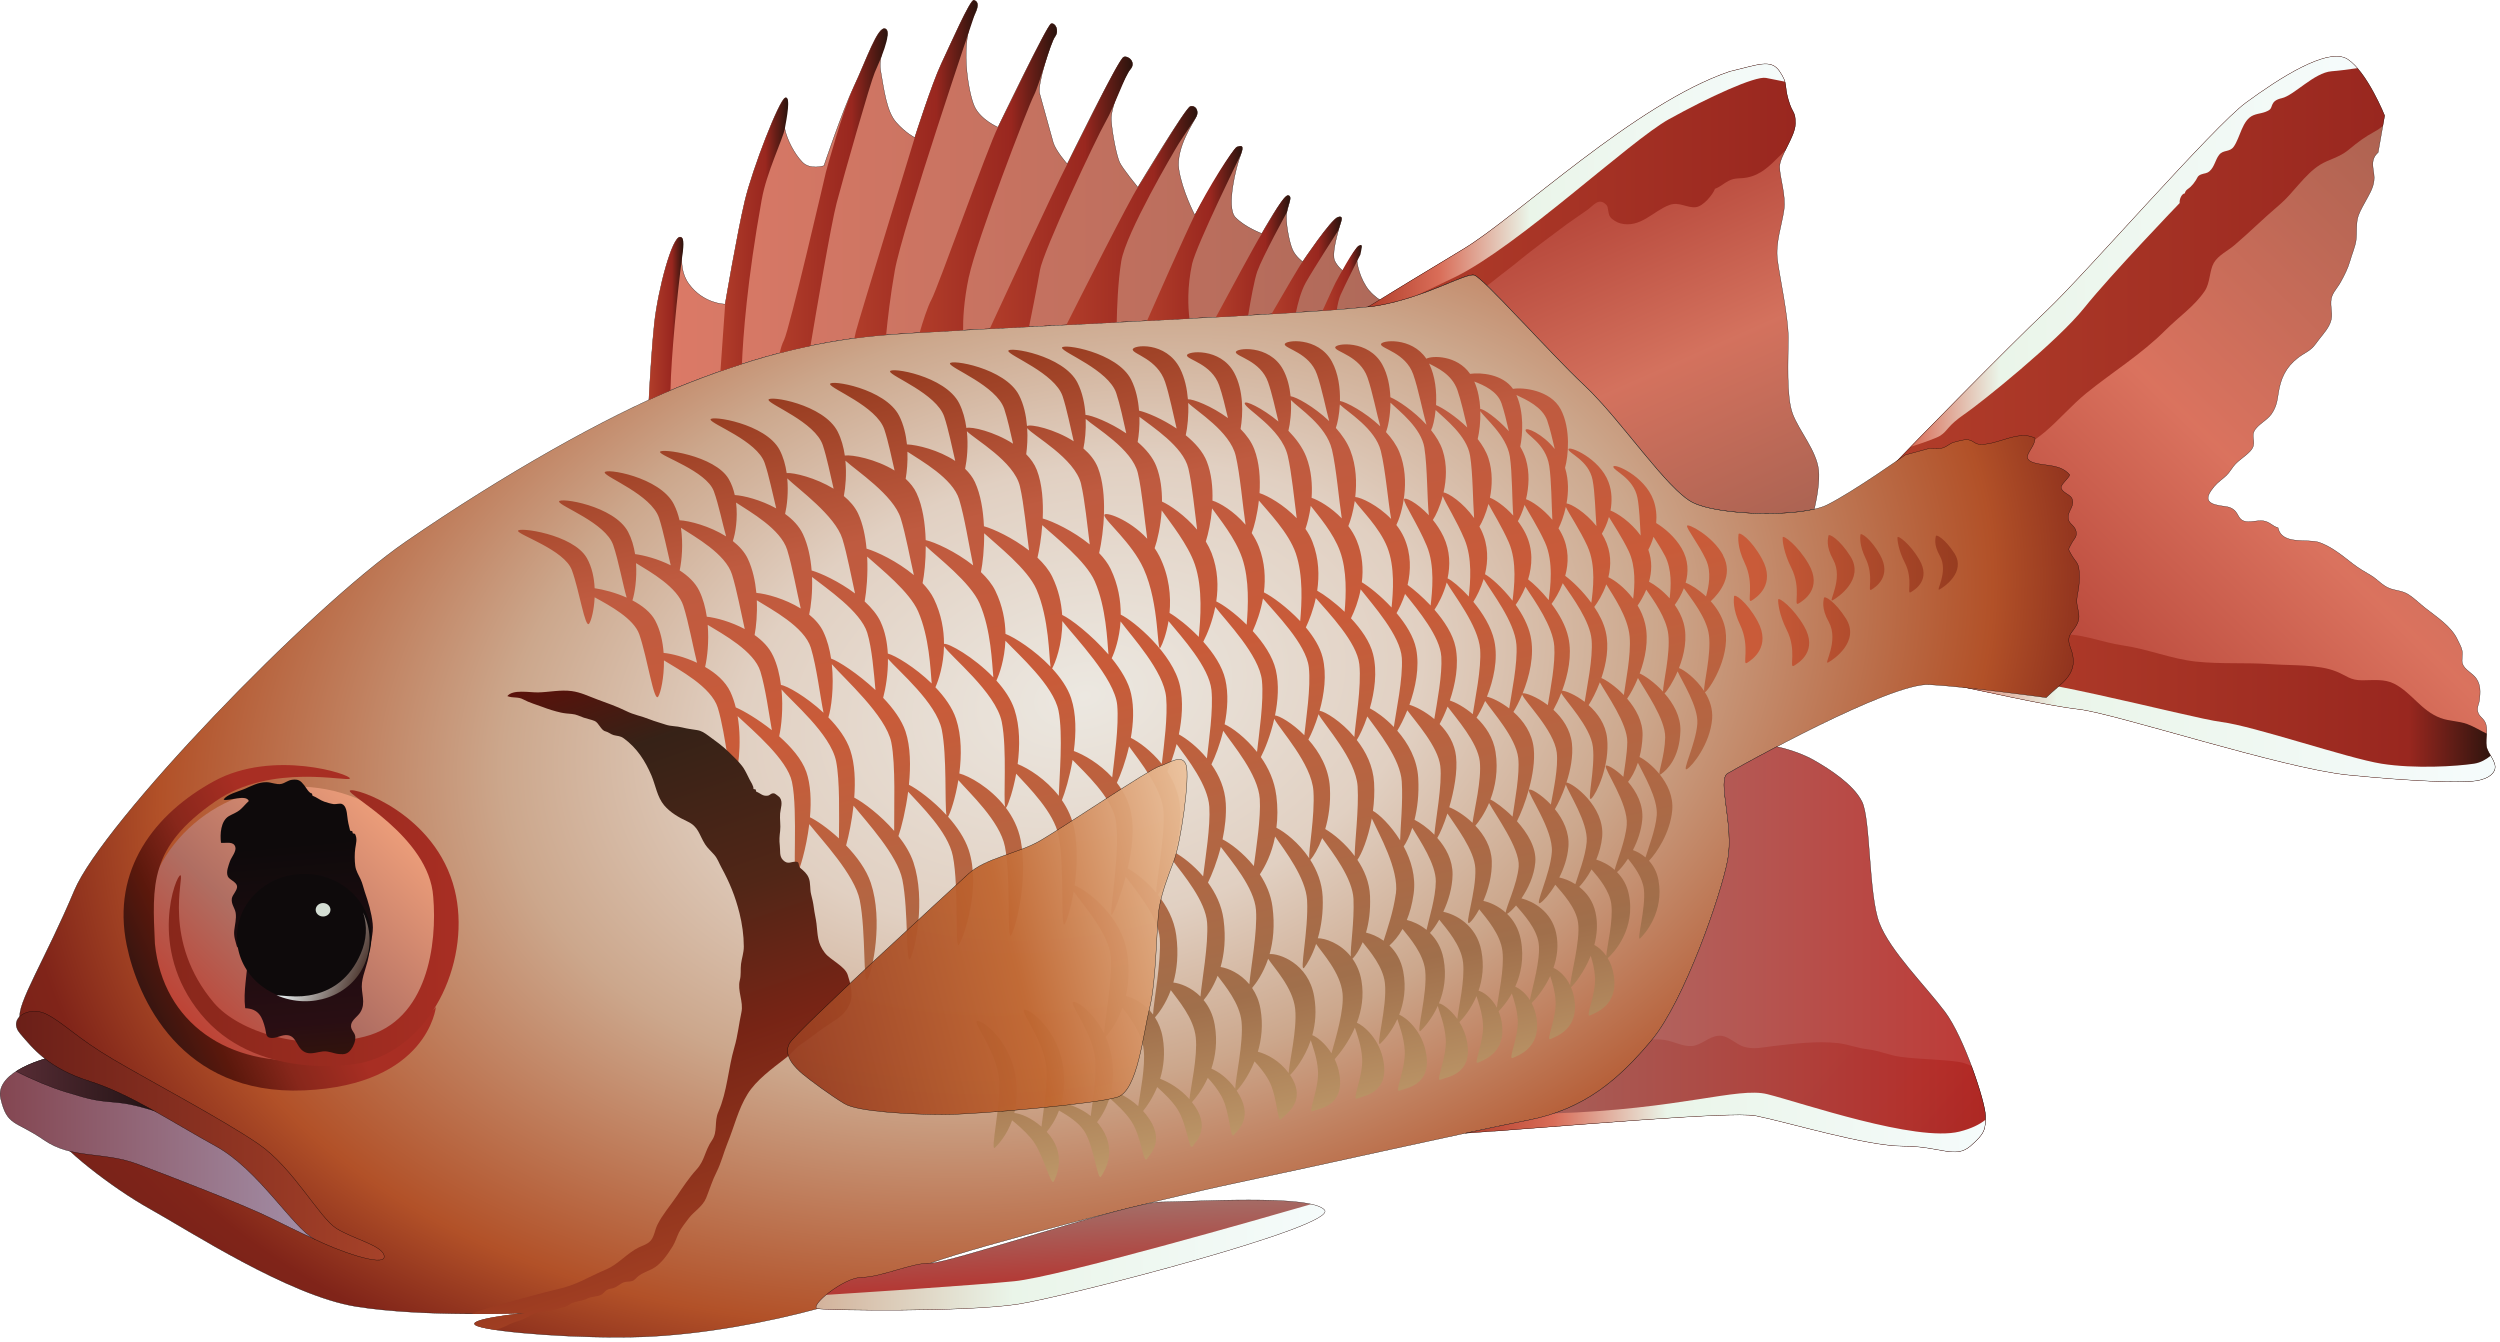 
        <svg xmlns:rdf="http://www.w3.org/1999/02/22-rdf-syntax-ns#" xmlns="http://www.w3.org/2000/svg" xmlns:cc="http://creativecommons.org/ns#" xmlns:xlink="http://www.w3.org/1999/xlink" xmlns:dc="http://purl.org/dc/elements/1.1/" x="0px" y="0px" width="501" height="269" viewBox="0 0 501 269" xml:space="preserve">
            <title>Myripristis vittata (Bigeye Soldierfish)</title>
            <desc xmlns:ian_image_library="https://ian.umces.edu/media-library/">
                <ian_image_library:title>Myripristis vittata (Bigeye Soldierfish)</ian_image_library:title>
                <ian_image_library:descr>Illustration of Myripristis vittata (Bigeye Soldierfish)</ian_image_library:descr>
                <ian_image_library:scene>
                    <ian_image_library:contains>fish, bigeye, soldierfish, whitetip, soldierfish, Chordata, Actinopterygii, Beryciformes, Holocentridae, Myripristis, vittata, Indo-Pacific, marine</ian_image_library:contains>
                    <ian_image_library:when>2010-01-27</ian_image_library:when>
                </ian_image_library:scene>
            </desc>
            
 <defs></defs>
 <linearGradient id="ian_symbols_743c766324c69ff48de7960b9ad89fa3" y2="40.081" gradientUnits="userSpaceOnUse" x2="277.84" y1="40.081" x1="130.04">
  <stop stop-color="#D96D58" offset="0"/>
  <stop stop-color="#A75B49" offset="1"/>
 </linearGradient>
 <path opacity=".91" d="m274.38 58.221c-1.87-2.285-2.543-5.588-2.44-6.397.184-1.387.407-1.373.347-2.298-.068-.931-3.107 4.8-3.107 4.8s-1.114-.83-1.699-2.06.347-4.609.748-6.166c.4-1.55 1.257-3.012-.123-2.57s-7.057 8.913-7.057 8.913-1.373-.972-2.026-2.42c-.646-1.448-1.489-5.683-1.149-7.451.333-1.768 1.197-3.229.272-3.406-.917-.177-5.275 7.635-5.275 7.635s-3.406-1.271-5.31-3.263c-1.89-1.992.177-10.245 1.04-12.427.857-2.169.068-1.917-.713-1.659-.789.251-8.458 13.631-8.458 13.631s-2.542-4.868-3.182-9.157c-.639-4.297 2.991-9.498 3.521-10.619s-.251-2.291-1.237-1.972c-.986.32-10.504 16.194-10.504 16.194s-3.066-3.753-3.65-4.983c-.585-1.23-1.489-5.676-1.672-8.464-.184-2.78 2.726-8.94 3.848-10.245 1.115-1.319-.387-2.726-1.366-2.407-.993.32-11.306 21.429-11.306 21.429s-2.291-2.577-2.815-4.303c-.51-1.727-2.196-8.056-2.712-9.79-.517-1.727 2.142-10.17 3.066-11.421.925-1.244.007-2.842-.782-2.59s-10.646 20.742-10.646 20.742-3.467-1.482-4.705-4.161c-1.237-2.685-3.1-13.223.068-18.512.932-1.958.537-2.542-.184-2.788-.72-.238-4.69 8.865-6.546 12.781-1.856 3.922-5.31 14.752-5.31 14.752s-1.768-.85-3.726-3.06c-1.965-2.209-2.468-6.785-3.114-10.374-.639-3.583 2.461-7.662.952-8.362-1.502-.694-3.895 6.479-6.275 11.509-2.379 5.038-6.037 15.929-6.037 15.929s-2.76.904-4.324-.728c-1.57-1.625-3.073-4.459-3.521-6.683s1.271-6.581.088-6.193c-1.183.387-6.554 14.208-8.083 20.626-1.536 6.424-3.957 20.715-3.957 20.715s-4.331-.021-7.268-4.052c-2.937-4.025-.156-9.185-1.733-9.389s-4.439 10.442-5.187 17.315c-.462 4.222-.857 10.836-1.095 15.31 1.958-.897 3.821-1.706 5.575-2.42 13.896-5.643 26.486-9.117 39.954-10.422 13.454-1.305 91.187-4.344 100.74-6.078.517-.095 1.026-.204 1.529-.313-1.28-.693-2.52-1.577-3.44-2.678z" fill="url(#ian_symbols_743c766324c69ff48de7960b9ad89fa3)"/>
 <path stroke="#000" stroke-width=".058" d="m274.38 58.221c-1.87-2.285-2.543-5.588-2.44-6.397.184-1.387.407-1.373.347-2.298-.068-.931-3.107 4.8-3.107 4.8s-1.114-.83-1.699-2.06.347-4.609.748-6.166c.4-1.55 1.257-3.012-.123-2.57s-7.057 8.913-7.057 8.913-1.373-.972-2.026-2.42c-.646-1.448-1.489-5.683-1.149-7.451.333-1.768 1.197-3.229.272-3.406-.917-.177-5.275 7.635-5.275 7.635s-3.406-1.271-5.31-3.263c-1.89-1.992.177-10.245 1.04-12.427.857-2.169.068-1.917-.713-1.659-.789.251-8.458 13.631-8.458 13.631s-2.542-4.868-3.182-9.157c-.639-4.297 2.991-9.498 3.521-10.619s-.251-2.291-1.237-1.972c-.986.32-10.504 16.194-10.504 16.194s-3.066-3.753-3.65-4.983c-.585-1.23-1.489-5.676-1.672-8.464-.184-2.78 2.726-8.94 3.848-10.245 1.115-1.319-.387-2.726-1.366-2.407-.993.32-11.306 21.429-11.306 21.429s-2.291-2.577-2.815-4.303c-.51-1.727-2.196-8.056-2.712-9.79-.517-1.727 2.142-10.17 3.066-11.421.925-1.244.007-2.842-.782-2.59s-10.646 20.742-10.646 20.742-3.467-1.482-4.705-4.161c-1.237-2.685-3.1-13.223.068-18.512.932-1.958.537-2.542-.184-2.788-.72-.238-4.69 8.865-6.546 12.781-1.856 3.922-5.31 14.752-5.31 14.752s-1.768-.85-3.726-3.06c-1.965-2.209-2.468-6.785-3.114-10.374-.639-3.583 2.461-7.662.952-8.362-1.502-.694-3.895 6.479-6.275 11.509-2.379 5.038-6.037 15.929-6.037 15.929s-2.76.904-4.324-.728c-1.57-1.625-3.073-4.459-3.521-6.683s1.271-6.581.088-6.193c-1.183.387-6.554 14.208-8.083 20.626-1.536 6.424-3.957 20.715-3.957 20.715s-4.331-.021-7.268-4.052c-2.937-4.025-.156-9.185-1.733-9.389s-4.439 10.442-5.187 17.315c-.462 4.222-.857 10.836-1.095 15.31 1.958-.897 3.821-1.706 5.575-2.42 13.896-5.643 26.486-9.117 39.954-10.422 13.454-1.305 91.187-4.344 100.74-6.078.517-.095 1.026-.204 1.529-.313-1.28-.693-2.52-1.577-3.44-2.678z" fill="none"/>
 <linearGradient id="ian_symbols_cb71e8bf4bc603d4c1beff86326c8085" y2="50.404" gradientUnits="userSpaceOnUse" x2="510.57" y1="155.04" x1="409.52">
  <stop stop-color="#A82E23" offset="0"/>
  <stop stop-color="#D96D58" offset=".491"/>
  <stop stop-color="#A75B49" offset="1"/>
 </linearGradient>
 <path opacity=".96" d="m476.58 30.552c-1.496 1.346-1.054 2.706-.843 4.324.244 1.924-.47 3.229-1.326 4.8-.611 1.115-1.339 2.332-1.761 3.453-.577 1.543-.258 3.427-.503 5.133-.184 1.23-.85 2.753-1.196 4.018-.415 1.475-1.149 2.923-1.863 4.208-.802 1.462-1.896 2.312-1.958 3.937-.081 1.822.605 3.005-.428 4.888-.7 1.271-1.781 2.373-2.617 3.563-1.04 1.482-2.121 1.707-3.576 2.828-2.461 1.883-3.487 4.229-3.909 7.043-.265 1.734-.422 2.794-1.407 4.235-.884 1.285-2.855 2.142-3.474 3.474-.612 1.298.646 2.413-.755 3.929-1.006 1.081-2.155 1.713-3.053 2.686-.598.653-1.148 1.666-1.72 2.196-.802.761-1.74 1.346-2.502 2.277-1.788 2.189-1.686 3.304 1.189 3.793 1.136.19 2.061.136 2.951.965.707.667.788 1.7 1.808 2.094 1.067.415 2.774-.197 3.93-.021 1.373.217 1.733 1.033 2.957 1.387.789 3.596 5.956 2.087 8.335 2.958 2.454.891 4.474 2.577 6.595 4.222 1.265.979 2.42 1.625 3.719 2.4 1.258.754 2.183 1.931 3.583 2.515 1.271.537 2.61.456 3.909 1.285 1.155.741 2.291 1.876 3.364 2.712 2.23 1.754 5.276 3.698 6.5 6.424.326.734.728 1.299.891 2.155.149.782-.184 1.896.081 2.617.415 1.183 2.033 1.883 2.74 2.91.924 1.319.829 2.76.652 4.358-.068.639-.558 1.428-.347 2.277.245.979.945 1.163 1.428 2.046.769 1.394.067 3.304.313 4.895.231 1.536 2.135 3.134 1.666 4.677-.144.462-.789 1.835-3.828 2.271-3.038.435-12.597.123-25.623-1.183-13.025-1.305-46.467-12.285-53.85-13.148-7.376-.87-20.395-3.963-25.133-4.82-4.732-.857-15.609-40.437-11.374-44.951 1.958-2.094 22.183-22.748 29.994-30.13 7.818-7.383 33.441-36.908 39.954-41.688s16.499-11.292 20.408-8.682c3.909 2.604 7.384 11.285 7.384 11.285l-1.3 7.378z" fill="url(#ian_symbols_cb71e8bf4bc603d4c1beff86326c8085)"/>
 <linearGradient id="ian_symbols_51f5307fb594b9c44525c1a4e6c7e3e6" y2="56.495" gradientUnits="userSpaceOnUse" x2="477.89" y1="56.495" x1="379.19">
  <stop stop-color="#B13D2A" offset="0"/>
  <stop stop-color="#99271F" offset="1"/>
 </linearGradient>
 <path d="m405.14 90.099c1.367-1.149 3.155-2.257 4.609-3.488 2.938-2.488 5.364-5.377 8.328-7.798 5.188-4.222 10.973-7.736 15.895-12.658 2.638-2.645 5.766-4.752 7.846-7.818 1.135-1.686.925-4.079 1.842-5.67.863-1.496 2.835-2.44 4.065-3.487 3.073-2.61 5.963-5.507 9.015-8.077 2.821-2.366 5.065-6.125 8.22-8.097 1.74-1.081 3.841-1.448 5.67-2.964 1.931-1.598 3.168-2.542 5.384-3.753.544-.286 1.033-.653 1.503-1.04l.367-2.081s-3.475-8.681-7.384-11.285c-3.909-2.61-13.896 3.902-20.408 8.682s-32.136 34.305-39.954 41.688c-7.812 7.383-28.036 28.036-29.994 30.13-1.102 1.169-1.176 4.718-.612 9.32-.02 0 24.4-10.589 25.58-11.601z" fill="url(#ian_symbols_51f5307fb594b9c44525c1a4e6c7e3e6)"/>
 <linearGradient id="ian_symbols_efd895d056f2fc2495015a7a033b0cae" y2="141.65" gradientUnits="userSpaceOnUse" x2="500.03" y1="141.65" x1="393.94">
  <stop stop-color="#B13D2A" offset="0"/>
  <stop stop-color="#99271F" offset=".836"/>
  <stop stop-color="#2A130D" offset="1"/>
 </linearGradient>
 <path d="m470.5 155.3c13.026 1.306 22.585 1.618 25.623 1.183 3.039-.435 3.685-1.809 3.828-2.271.469-1.543-1.435-3.141-1.666-4.677-.122-.789-.014-1.666.041-2.516-1.265-.612-2.461-1.38-3.896-1.917-1.699-.632-3.65-.571-5.344-1.21-3.902-1.461-5.765-5.085-9.313-6.887-1.924-.972-4.134-.687-6.329-.673-2.488.021-3.154-.918-5.242-1.761-3.623-1.468-8.96-1.169-13.073-1.468-5.085-.367-10.075.02-15.105-.523-4.888-.53-9.66-2.529-14.542-3.223-4.534-.646-8.682-2.645-13.467-2.182-2.373.231-3.876.224-6.344-.123-1.284-.177-3.97.456-4.969-.415l-6.765 11.169c5.826 1.197 16.356 3.597 22.713 4.344 7.39.87 40.83 11.85 53.85 13.15z" fill="url(#ian_symbols_efd895d056f2fc2495015a7a033b0cae)"/>
 <linearGradient id="ian_symbols_1bcc73e127013c94b521d5b010b6cf96" y2="146.01" gradientUnits="userSpaceOnUse" x2="500.03" y1="146.01" x1="390.23">
  <stop stop-color="#D96D58" offset="0"/>
  <stop stop-color="#EAF5E9" offset=".2"/>
  <stop stop-color="#F5FBFB" offset=".958"/>
 </linearGradient>
 <path d="m391.52 137.33c4.738.856 17.757 3.95 25.133 4.82 7.383.863 40.824 11.843 53.85 13.148 13.026 1.306 22.585 1.618 25.623 1.183 3.039-.435 3.685-1.809 3.828-2.271.278-.911-.272-1.843-.816-2.767-.897.734-2.012 1.394-3.324 1.598-3.501.53-11.856 1.074-18.594 0-6.73-1.081-25.596-7.546-32.061-8.355-6.466-.809-42.837-10.775-51.191-9.164-1.244.075-2.516.395-3.739.83.47.55.90.91 1.29.98z" fill="url(#ian_symbols_1bcc73e127013c94b521d5b010b6cf96)"/>
 <linearGradient id="ian_symbols_b3a4c9b892654234492ff322547ff219" y2="50.418" gradientUnits="userSpaceOnUse" x2="472.43" y1="50.418" x1="382.88">
  <stop stop-color="#D96D58" offset="0"/>
  <stop stop-color="#EAF5E9" offset=".2"/>
  <stop stop-color="#F5FBFB" offset=".958"/>
 </linearGradient>
 <path d="m393.7 82.987c3.501-2.427 18.594-14.548 23.979-21.286 5.391-6.73 19.13-21.014 19.13-21.014-.102-.632.333-1.849 1.026-1.938.144-.714.68-.863 1.136-1.292.429-.415.748-.816 1.081-1.339.326-.51.326-.884 1.054-1.163.721-.272 1.115-.149 1.699-.66.973-.856 1.143-2.277 1.897-3.243.843-1.108 2.114-.482 2.95-1.672 1.284-1.815 1.679-5.337 3.909-6.275 1.107-.462 2.175-.374 3.222-1.087.789-.524.075-1.802 2.502-2.346s6.473-5.119 9.967-5.391c1.475-.109 3.419-.367 5.181-.625-.619-.714-1.265-1.333-1.925-1.774-3.909-2.61-13.896 3.902-20.408 8.682s-32.136 34.305-39.954 41.688c-6.377 6.03-21.034 20.905-27.262 27.295 2.658-.857 5.249-1.768 5.97-2.25 1.59-1.074 1.33-1.882 4.83-4.31z" fill="url(#ian_symbols_b3a4c9b892654234492ff322547ff219)"/>
 <path stroke="#000" stroke-width=".056" d="m476.58 30.552c-1.496 1.346-1.054 2.706-.843 4.324.244 1.924-.47 3.229-1.326 4.8-.611 1.115-1.339 2.332-1.761 3.453-.577 1.543-.258 3.427-.503 5.133-.184 1.23-.85 2.753-1.196 4.018-.415 1.475-1.149 2.923-1.863 4.208-.802 1.462-1.896 2.312-1.958 3.937-.081 1.822.605 3.005-.428 4.888-.7 1.271-1.781 2.373-2.617 3.563-1.04 1.482-2.121 1.707-3.576 2.828-2.461 1.883-3.487 4.229-3.909 7.043-.265 1.734-.422 2.794-1.407 4.235-.884 1.285-2.855 2.142-3.474 3.474-.612 1.298.646 2.413-.755 3.929-1.006 1.081-2.155 1.713-3.053 2.686-.598.653-1.148 1.666-1.72 2.196-.802.761-1.74 1.346-2.502 2.277-1.788 2.189-1.686 3.304 1.189 3.793 1.136.19 2.061.136 2.951.965.707.667.788 1.7 1.808 2.094 1.067.415 2.774-.197 3.93-.021 1.373.217 1.733 1.033 2.957 1.387.789 3.596 5.956 2.087 8.335 2.958 2.454.891 4.474 2.577 6.595 4.222 1.265.979 2.42 1.625 3.719 2.4 1.258.754 2.183 1.931 3.583 2.515 1.271.537 2.61.456 3.909 1.285 1.155.741 2.291 1.876 3.364 2.712 2.23 1.754 5.276 3.698 6.5 6.424.326.734.728 1.299.891 2.155.149.782-.184 1.896.081 2.617.415 1.183 2.033 1.883 2.74 2.91.924 1.319.829 2.76.652 4.358-.068.639-.558 1.428-.347 2.277.245.979.945 1.163 1.428 2.046.769 1.394.067 3.304.313 4.895.231 1.536 2.135 3.134 1.666 4.677-.144.462-.789 1.835-3.828 2.271-3.038.435-12.597.123-25.623-1.183-13.025-1.305-46.467-12.285-53.85-13.148-7.376-.87-20.395-3.963-25.133-4.82-4.732-.857-15.609-40.437-11.374-44.951 1.958-2.094 22.183-22.748 29.994-30.13 7.818-7.383 33.441-36.908 39.954-41.688s16.499-11.292 20.408-8.682c3.909 2.604 7.384 11.285 7.384 11.285l-1.3 7.378z" fill="none"/>
 <linearGradient id="ian_symbols_3a2e68198bc971b4a5a2f7861ae5dc00" y2="247.85" gradientUnits="userSpaceOnUse" x2="379.36" y1="199.33" x1="323.54">
  <stop stop-color="#B13D2A" offset="0"/>
  <stop stop-color="#99271F" offset=".782"/>
  <stop stop-color="#2A130D" offset="1"/>
 </linearGradient>
 <path d="m351.87 223.61c6.513 1.306 22.143 6.078 29.525 6.078s10.422 2.61 13.461 0c3.045-2.604 3.045-3.474 3.045-6.078 0-1.359-1.155-5.547-2.808-9.986-.829-.36-1.658-.687-2.44-.803-3.977-.584-7.805-.489-11.884-1.047-2.147-.292-4.255-1.244-6.465-1.495-2.135-.245-3.875-.986-5.928-1.23-4.235-.482-8.845.115-12.931.571-2.183.244-3.95.781-6.051.122-1.332-.429-2.957-1.985-4.311-2.155-2.114-.258-3.467 1.394-5.384 1.924-1.747.476-3.705-.537-5.303-.938-1.23-.306-2.298-.347-3.29-.258-.027.027-.055.068-.082.102-6.513 7.812-13.461 13.896-24.753 16.064-1.522.293-3.412.681-5.574 1.129l-.816 1.04c18.63-1.37 47.48-3.92 51.98-3.02z" fill="url(#ian_symbols_3a2e68198bc971b4a5a2f7861ae5dc00)"/>
 <linearGradient id="ian_symbols_0858e6dd21018024b547a921fbec8e39" y2="109.3" gradientUnits="userSpaceOnUse" x2="347.28" y1="29.609" x1="311.8">
  <stop stop-color="#A82E23" offset="0"/>
  <stop stop-color="#D16A55" offset=".564"/>
  <stop stop-color="#A75B49" offset="1"/>
 </linearGradient>
 <path opacity=".95" d="m295.41 55.128c1.74.435 14.766 15.201 22.148 22.149 7.383 6.948 16.5 20.844 21.714 23.454 4.521 2.257 17.561 2.883 24.325 1.299.551-2.448 1.101-5.656.856-7.818-.429-3.909-3.902-7.812-5.215-11.292-1.291-3.474-.863-10.85-.863-15.194s-1.733-12.162-2.169-15.636c-.435-3.474.871-6.948 1.306-9.987.436-3.039-.87-6.513-.87-8.682 0-2.175 3.161-6.084 3.161-8.688s-.564-1.734-1.428-4.779c-.863-3.039 0-3.039-1.733-5.643-1.74-2.604-4.351-1.305-9.986 0-19.11 6.513-42.558 29.097-53.415 35.61-7.403 4.439-15.004 9.083-19.09 11.584.897-.102 1.632-.197 2.155-.292 9.56-1.741 17.38-6.513 19.11-6.085z" fill="url(#ian_symbols_0858e6dd21018024b547a921fbec8e39)"/>
 <linearGradient id="ian_symbols_a5c97903f49be014a9eeb6ea7da9c847" y2="36.972" gradientUnits="userSpaceOnUse" x2="359.81" y1="36.972" x1="276.65">
  <stop stop-color="#B13D2A" offset="0"/>
  <stop stop-color="#99271F" offset="1"/>
 </linearGradient>
 <path d="m358.38 19.953c-.863-3.039 0-3.039-1.733-5.643-1.74-2.604-4.351-1.305-9.986 0-19.11 6.513-42.558 29.097-53.415 35.61-5.282 3.168-10.646 6.431-14.779 8.953-.612.762-1.217 1.523-1.815 2.264 9.396-1.781 17.057-6.438 18.764-6.009.381.095 1.318.904 2.59 2.121.476-.354.952-.694 1.421-1.081 1.999-1.625 3.576-2.712 5.479-4.324 1.476-1.251 8.151-6.234 9.164-6.968 1.387-.993 2.699-1.863 4.072-2.835 1.203-.864 2.264-2.556 3.78-.972.476.489.23 1.727.788 2.447.408.53 1.359 1.081 1.985 1.244 4.038 1.054 6.614-2.495 9.851-3.678 1.965-.721 3.508.639 5.296.435 1.469-.157 3.365-2.461 3.848-3.685 1.047-.387 1.741-1.087 2.727-1.591 1.332-.68 2.223-.387 3.65-.659 2.821-.53 4.562-2.332 6.554-4.303.374-.374.755-.741 1.143-1.108.904-1.842 2.046-3.875 2.046-5.438.01-2.605-.56-1.734-1.42-4.78z" fill="url(#ian_symbols_a5c97903f49be014a9eeb6ea7da9c847)"/>
 <radialGradient id="ian_symbols_0ec6de1804f790c4f1fcef403f1f5e73" fx="217.34" fy="140.07" gradientUnits="userSpaceOnUse" cy="139.71" cx="215.19" gradientTransform="matrix(.976 -.218 .143 .642 -14.835 96.895)" r="254.02">
  <stop stop-color="#ECE8E1" offset="0"/>
  <stop stop-color="#E1D0C2" offset=".273"/>
  <stop stop-color="#CCA78C" offset=".461"/>
  <stop stop-color="#B25128" offset=".733"/>
  <stop stop-color="#802419" offset=".842"/>
  <stop stop-color="#6B1F18" offset="1"/>
 </radialGradient>
 <path stroke="#000" stroke-width=".058" d="m416.59 117.66c.143-1.087.197-2.841-.007-3.916-.204-1.054-.911-1.563-1.421-2.488-.789-1.414-.721-.979-.007-2.386.455-.891 1.162-1.271.891-2.407-.347-1.455-1.768-1.394-1.557-3.127.143-1.183 1.366-2.121.707-3.501-.367-.748-2.074-1.183-2.142-2.148-.041-.612 1.536-1.87 1.727-2.516-1.693-2.012-4.188-1.788-6.459-2.257-4.282-.877-.414-2.883-.503-5.126-3.487-1.727-7.647 1.584-11.244 1.237-.959-.095-1.299-.965-2.604-.918-.49.021-1.951.367-2.495.544-.918.306-1.503 1.088-2.699 1.23-.68.082-2.066-.047-2.169-.007l-4.779 1.298s-10.422 7.383-15.629 9.987c-5.215 2.611-21.714 2.176-26.922-.428-5.214-2.61-14.331-16.506-21.714-23.454s-20.408-21.714-22.148-22.149c-1.733-.428-9.552 4.344-19.104 6.084-9.552 1.733-87.284 4.772-100.74 6.078-13.467 1.305-26.058 4.779-39.954 10.422s-34.74 17.37-54.278 30.831c-19.545 13.46-60.791 56.447-66.44 69.914-5.643 13.461-11.72 23.013-10.857 25.616.87 2.604 44.298 24.753 44.298 24.753s-39.083-5.215-37.785-2.169c1.305 3.039 11.727 11.285 19.545 15.63 7.818 4.344 27.792 17.369 41.246 19.538 13.467 2.176 33.876 1.306 33.876 1.306s-13.025 1.305-9.552 2.604c3.474 1.305 20.844 2.604 33 2.176 12.162-.436 25.623-3.046 35.174-5.649 9.552-2.604 13.026-5.643 22.578-9.117 9.551-3.474 44.726-12.598 61.232-16.071 16.5-3.474 47.33-10.415 58.615-12.591 11.292-2.168 18.24-8.253 24.753-16.064 6.513-7.817 13.896-29.097 15.201-36.044s-2.169-16.064 0-17.37c2.169-1.299 32.564-18.233 40.382-17.805 7.812.435 23.448 2.611 23.448 2.611 3.079-3.06 6.907-4.725 4.874-9.994-1.102-2.862.714-2.944 1.543-5.303.408-1.176-.122-2.475-.244-3.474-.15-1.31.20-2.12.36-3.37z" fill="url(#ian_symbols_0ec6de1804f790c4f1fcef403f1f5e73)"/>
 <linearGradient id="ian_symbols_2e9c1dff36f8ba144141c975d408ac5f" y2="165.06" gradientUnits="userSpaceOnUse" x2="79.865" y1="207.57" x1="38.806">
  <stop stop-color="#BF4032" offset="0"/>
  <stop stop-color="#B06E62" offset=".406"/>
  <stop stop-color="#ED9E7A" offset="1"/>
 </linearGradient>
 <path d="m59.333 157.62c-16.813 0-30.443 12.849-30.443 28.696s13.631 28.695 30.443 28.695c16.819 0 30.45-12.849 30.45-28.695 0-15.85-13.631-28.7-30.45-28.7z" fill="url(#ian_symbols_2e9c1dff36f8ba144141c975d408ac5f)"/>
 <linearGradient id="ian_symbols_4c46f574b2a72c94e1989054aedffff4" y2="190.25" gradientUnits="userSpaceOnUse" x2="397.9" y1="190.25" x1="293.65">
  <stop stop-color="#A46D67" offset="0"/>
  <stop stop-color="#B82925" offset="1"/>
 </linearGradient>
 <path opacity=".92" d="m346.22 172.37c-1.306 6.948-8.688 28.227-15.201 36.044-6.513 7.812-13.461 13.896-24.753 16.064-3.019.585-7.444 1.51-12.617 2.618 17.573-1.17 53.184-4.487 58.214-3.488 6.513 1.306 22.143 6.078 29.525 6.078s10.422 2.61 13.461 0c3.045-2.604 3.045-3.474 3.045-6.078s-4.229-15.629-8.131-20.844c-3.908-5.207-10.979-12.162-13.147-17.805s-1.733-20.844-3.474-24.311c-1.741-3.474-6.52-6.513-9.559-8.253-1.747-1.006-4.515-2.128-7.533-2.753-5.18 2.713-9.103 4.922-9.83 5.357-2.16 1.3 1.32 10.41.01 17.36z" fill="url(#ian_symbols_4c46f574b2a72c94e1989054aedffff4)"/>
 <linearGradient id="ian_symbols_339c6c6f819467542922a2feb26c8128" y2="224.91" gradientUnits="userSpaceOnUse" x2="397.89" y1="224.91" x1="293.65">
  <stop stop-color="#B13D2A" offset="0"/>
  <stop stop-color="#D96D58" offset=".17"/>
  <stop stop-color="#EAF5E9" offset=".388"/>
  <stop stop-color="#F5FBFB" offset="1"/>
 </linearGradient>
 <path d="m293.65 227.1c17.573-1.17 53.184-4.487 58.214-3.488 6.513 1.306 22.143 6.078 29.525 6.078s10.422 2.61 13.461 0c2.712-2.318 3.005-3.271 3.039-5.289-1.163.932-2.815 1.774-5.208 2.372-8.688 2.169-31.578-5.765-38.526-7.505-5.914-1.476-17.281 3.025-42.762 3.861-1.604.544-3.304.999-5.126 1.353-3 .60-7.43 1.52-12.6 2.63z" fill="url(#ian_symbols_339c6c6f819467542922a2feb26c8128)"/>
 <linearGradient id="ian_symbols_b2c34bf71c8c54f4f173a5ef783ae638" y2="37.155" gradientUnits="userSpaceOnUse" x2="357.7" y1="37.155" x1="274.15">
  <stop stop-color="#B13D2A" offset="0"/>
  <stop stop-color="#D96D58" offset=".17"/>
  <stop stop-color="#EAF5E9" offset=".388"/>
  <stop stop-color="#F5FBFB" offset="1"/>
 </linearGradient>
 <path d="m334.5 23.869c7.812-4.344 17.248-8.688 19.417-8.253.822.17 2.291.449 3.786.755-.149-.53-.435-1.129-1.054-2.06-1.74-2.604-4.351-1.305-9.986 0-19.11 6.513-42.558 29.097-53.415 35.61-7.403 4.439-15.004 9.083-19.09 11.584.897-.102 1.632-.197 2.155-.292 2.679-.49 5.207-1.217 7.519-1.999 2.394-1.122 4.97-2.338 7.676-3.65 12.57-6.079 35.16-27.357 42.98-31.695z" fill="url(#ian_symbols_b2c34bf71c8c54f4f173a5ef783ae638)"/>
 <linearGradient id="ian_symbols_6c20ce4a88f766148d0026658543b56f" y2="63.818" gradientUnits="userSpaceOnUse" x2="136.96" y1="63.818" x1="130.04">
  <stop stop-color="#B13D2A" offset="0"/>
  <stop stop-color="#99271F" offset=".667"/>
  <stop stop-color="#2A130D" offset="1"/>
 </linearGradient>
 <path d="m136.63 52.035c.327-2.4.653-4.405-.306-4.528-1.577-.204-4.439 10.442-5.187 17.315-.462 4.222-.857 10.836-1.095 15.31 1.509-.693 2.937-1.312 4.324-1.896.12-6.799 1.41-19.811 2.27-26.201z" fill="url(#ian_symbols_6c20ce4a88f766148d0026658543b56f)"/>
 <linearGradient id="ian_symbols_799fb049eb9d73e445d92f8847c3d97f" y2="53.188" gradientUnits="userSpaceOnUse" x2="268.86" y1="53.188" x1="254.81">
  <stop stop-color="#B13D2A" offset="0"/>
  <stop stop-color="#99271F" offset=".667"/>
  <stop stop-color="#2A130D" offset="1"/>
 </linearGradient>
 <path d="m261.67 56.637c1.55-2.753 6.567-10.538 6.567-10.538.4-1.55 1.257-3.012-.123-2.57s-7.057 8.913-7.057 8.913c-.218.075-4.188 6.914-6.248 10.483 1.7-.095 3.338-.197 4.895-.299.36-1.733 1.01-4.303 1.97-5.989z" fill="url(#ian_symbols_799fb049eb9d73e445d92f8847c3d97f)"/>
 <linearGradient id="ian_symbols_9761ee3f087851c40d06205518efcb17" y2="55.687" gradientUnits="userSpaceOnUse" x2="272.92" y1="55.687" x1="265.03">
  <stop stop-color="#B13D2A" offset="0"/>
  <stop stop-color="#99271F" offset=".667"/>
  <stop stop-color="#2A130D" offset="1"/>
 </linearGradient>
 <path d="m268.69 59.003c.911-2.074 3.937-7.995 3.937-7.995.17-1.135.687-2.243-.272-1.822-.944.421-4.398 6.88-4.398 6.88-.115.061-1.686 3.48-2.923 6.214 1.006-.075 1.965-.143 2.862-.218.16-1.04.40-2.189.79-3.059z" fill="url(#ian_symbols_9761ee3f087851c40d06205518efcb17)"/>
 <linearGradient id="ian_symbols_763e2172bb80f23415064dd2a33306f7" y2="51.363" gradientUnits="userSpaceOnUse" x2="258.56" y1="51.363" x1="243.67">
  <stop stop-color="#B13D2A" offset="0"/>
  <stop stop-color="#99271F" offset=".667"/>
  <stop stop-color="#2A130D" offset="1"/>
 </linearGradient>
 <path d="m251.99 54.312c.993-2.808 5.887-11.741 5.887-11.741.333-1.768 1.197-3.229.272-3.406-.917-.177-3.596 4.956-5.275 7.635-1.285 2.04-6.703 12.101-9.205 16.765 2.216-.123 4.378-.245 6.465-.36.48-2.945 1.23-7.153 1.85-8.893z" fill="url(#ian_symbols_763e2172bb80f23415064dd2a33306f7)"/>
 <linearGradient id="ian_symbols_d98e6623d1bcde048d4322493dd2953e" y2="46.784" gradientUnits="userSpaceOnUse" x2="248.98" y1="46.784" x1="229.87">
  <stop stop-color="#B13D2A" offset="0"/>
  <stop stop-color="#99271F" offset=".667"/>
  <stop stop-color="#2A130D" offset="1"/>
 </linearGradient>
 <path d="m238.9 52.857c.965-3.99 9.701-21.748 9.701-21.748.857-2.169.068-1.917-.713-1.659-.789.251-5.976 8.566-8.458 13.631-2.128 4.344-7.934 17.499-9.565 21.204 2.869-.143 5.71-.292 8.498-.442-.28-2.325-.48-6.295.54-10.986z" fill="url(#ian_symbols_d98e6623d1bcde048d4322493dd2953e)"/>
 <linearGradient id="ian_symbols_e6f77bf6f1ddb05465004483e7bd77ba" y2="43.194" gradientUnits="userSpaceOnUse" x2="239.95" y1="43.194" x1="213.7">
  <stop stop-color="#B13D2A" offset="0"/>
  <stop stop-color="#99271F" offset=".667"/>
  <stop stop-color="#2A130D" offset="1"/>
 </linearGradient>
 <path d="m224.7 52.354c.911-5.629 10.544-22 11.51-23.563.965-1.564 3.188-4.691 3.569-5.486.53-1.122-.251-2.291-1.237-1.972-.986.32-8.484 13.175-10.504 16.194-1.706 2.57-11.448 21.85-14.331 27.581 3.311-.17 6.689-.34 10.082-.51.05-2.652.24-8.124.91-12.244z" fill="url(#ian_symbols_e6f77bf6f1ddb05465004483e7bd77ba)"/>
 <linearGradient id="ian_symbols_ac52899c4fdd593409818362f081f0d8" y2="38.636" gradientUnits="userSpaceOnUse" x2="226.95" y1="38.636" x1="198.34">
  <stop stop-color="#B13D2A" offset="0"/>
  <stop stop-color="#99271F" offset=".667"/>
  <stop stop-color="#2A130D" offset="1"/>
 </linearGradient>
 <path d="m208.39 54.189c.666-3.889 11.285-26.52 13.141-29.729 1.849-3.209 3.909-9.321 5.031-10.626 1.115-1.319-.387-2.726-1.366-2.407-.993.32-8.498 16.017-11.306 21.429-2.72 5.241-14.773 31.347-15.548 33.033 2.515-.129 5.16-.265 7.879-.401.39-1.883 1.61-8.029 2.18-11.299z" fill="url(#ian_symbols_ac52899c4fdd593409818362f081f0d8)"/>
 <linearGradient id="ian_symbols_9c1b6f0bb80efd34adf4b4d16bad620b" y2="35.699" gradientUnits="userSpaceOnUse" x2="211.81" y1="35.699" x1="184.29">
  <stop stop-color="#B13D2A" offset="0"/>
  <stop stop-color="#99271F" offset=".667"/>
  <stop stop-color="#2A130D" offset="1"/>
 </linearGradient>
 <path d="m194.17 55.468c1.57-7.383 11.781-33.917 13.005-36.317 1.224-2.414 3.324-10.558 4.249-11.809.925-1.244.007-2.842-.782-2.59s-8.661 16.908-10.646 20.742c-1.985 3.848-12.067 32.231-13.325 34.529-.789 1.448-1.768 4.542-2.379 6.649 2.556-.156 5.5-.319 8.715-.496-.03-1.966.10-5.752 1.15-10.708z" fill="url(#ian_symbols_9c1b6f0bb80efd34adf4b4d16bad620b)"/>
 <linearGradient id="ian_symbols_4da2ad9d9d9fee74a96cabb28307084b" y2="33.918" gradientUnits="userSpaceOnUse" x2="195.91" y1="33.918" x1="171.22">
  <stop stop-color="#B13D2A" offset="0"/>
  <stop stop-color="#99271F" offset=".667"/>
  <stop stop-color="#2A130D" offset="1"/>
 </linearGradient>
 <path d="m177.58 67.12c.299-3.086.85-7.886 1.733-12.89 1.475-8.423 16.044-51.409 16.044-51.409.932-1.958.537-2.542-.184-2.788-.72-.238-4.69 8.865-6.546 12.781-1.856 3.922-5.31 14.752-5.31 14.752s-11.367 37.092-11.802 38.893c-.095.388-.197.857-.299 1.346 1.448-.197 2.889-.374 4.351-.517.57-.052 1.25-.107 2.02-.168z" fill="url(#ian_symbols_4da2ad9d9d9fee74a96cabb28307084b)"/>
 <linearGradient id="ian_symbols_9a60d64e165ab2046d48809c6964852e" y2="38.241" gradientUnits="userSpaceOnUse" x2="177.88" y1="38.241" x1="156.25">
  <stop stop-color="#B13D2A" offset="0"/>
  <stop stop-color="#99271F" offset=".667"/>
  <stop stop-color="#2A130D" offset="1"/>
 </linearGradient>
 <path d="m167.68 40.613c1.407-5.364 6.73-24.025 7.621-26.092.897-2.066 3.644-8.049 2.134-8.749-1.502-.694-3.895 6.479-6.275 11.509-2.379 5.038-5.649 17.227-5.649 17.227s-7.308 31.517-8.396 33.652c-.388.741-.66 1.679-.864 2.597 2.053-.544 4.106-1.006 6.166-1.435 1.18-7.035 4.14-24.467 5.26-28.709z" fill="url(#ian_symbols_9a60d64e165ab2046d48809c6964852e)"/>
 <linearGradient id="ian_symbols_db4523bbd0031164b9eba8a532435cf7" y2="46.996" gradientUnits="userSpaceOnUse" x2="157.95" y1="46.996" x1="144.37">
  <stop stop-color="#B13D2A" offset="0"/>
  <stop stop-color="#99271F" offset=".667"/>
  <stop stop-color="#2A130D" offset="1"/>
 </linearGradient>
 <path d="m152.66 39.974c.904-5.275 4.249-12.162 4.616-14.174s1.271-6.581.088-6.193c-1.183.387-6.554 14.208-8.083 20.626-1.536 6.424-3.957 20.715-3.957 20.715l-.952 13.46c1.448-.51 2.882-.986 4.31-1.441.22-5.378 1.02-16.615 3.97-32.993z" fill="url(#ian_symbols_db4523bbd0031164b9eba8a532435cf7)"/>
 <linearGradient id="ian_symbols_ee465ebd7f938114416ab2fe737acd8a" y2="66.338" gradientUnits="userSpaceOnUse" x2="215.68" y1="229.52" x1="250.36">
  <stop stop-color="#BE996A" offset="0"/>
  <stop stop-color="#A06F4B" offset=".176"/>
  <stop stop-color="#C95B39" offset=".6"/>
  <stop stop-color="#BF5B40" offset=".806"/>
  <stop stop-color="#973C20" offset="1"/>
 </linearGradient>
 <path d="m345.33 111.29c-2.142-3.943-7.172-6.513-7.247-5.901-.081.605 2.277 3.556 3.773 6.724 1.203 2.556.564 5.514.027 7.417-1.523-1.427-3.101-2.386-4.079-2.747.577-2.087.604-4.507-.81-6.914-1.339-2.291-3.405-4.018-5.092-5.051.129-1.482.014-3.073-.558-4.616-1.802-4.888-7.968-7.458-8.028-6.676-.068.782 4.059 2.216 4.833 6.234.381 1.985.504 5.065.64 7.56-1.958-2.713-4.657-4.48-6.044-5.011.319-1.768.333-3.78-.401-5.71-1.809-4.807-7.975-7.342-8.035-6.574-.068.775 4.065 2.183 4.84 6.132.49 2.468.564 6.683.775 9.259-2.236-2.808-5.064-4.433-5.989-4.535.395-2.162.455-4.643-.266-7.022-.014-.027-.026-.054-.04-.088.659-2.338 1.21-7.859-.87-11.768-2.04-3.848-7.642-4.433-9.552-4.072-2.067-2.95-6.459-3.331-8.601-3.012-2.624-3.78-7.641-3.678-8.77-3.032-2.95-4.433-9.15-3.719-9.09-2.876.068.884 4.942 1.686 6.459 5.99 1.054 2.964 1.951 7.791 2.665 10.116-2.529-2.753-5.704-4.868-7.24-5.514-.089-2.203-.53-4.541-1.598-6.506-2.768-5.085-9.524-4.331-9.457-3.454.068.877 4.949 1.679 6.466 5.989.999 2.835 1.862 7.363 2.563 9.79-3.079-2.89-6.832-4.868-8.076-5.072.055-2.57-.313-5.5-1.611-7.886-2.767-5.092-9.524-4.331-9.457-3.454.068.884 4.943 1.686 6.458 5.99.952 2.678 1.774 6.887 2.454 9.388-3.079-2.93-6.655-4.868-7.736-4.983-.184-1.849-.632-3.732-1.516-5.364-2.774-5.085-9.531-4.324-9.463-3.453.068.884 4.942 1.686 6.465 5.989.782 2.203 1.475 5.425 2.074 7.893-3.332-2.767-6.758-4.324-6.758-3.664.014 1.122 7.308 4.949 8.627 10.531.775 3.277 1.299 8.797 1.795 12.509-2.597-2.706-5.813-4.514-7.451-5.031.184-2.923-.013-6.112-1.067-8.838-.571-1.475-1.557-2.808-2.733-4.011.517-2.964.639-7.736-1.292-11.285-2.767-5.092-9.524-4.337-9.457-3.454.068.877 4.942 1.679 6.458 5.983.646 1.829 1.237 4.351 1.761 6.567-3.311-2.427-6.975-3.821-8.022-3.766-.17-2.114-.632-4.29-1.577-6.159-2.801-5.521-9.559-4.746-9.484-3.793.075.952 4.956 1.849 6.5 6.513.87 2.617 1.645 6.561 2.298 9.3-2.883-1.938-5.962-3.229-7.533-3.583-.163-2.135-.625-4.337-1.584-6.22-2.794-5.521-13.93-7.329-13.855-6.377.068.952 9.334 4.426 10.877 9.096.748 2.243 1.42 5.452 2.005 8.056-3.345-2.257-6.948-3.637-8.172-3.705-.149-2.196-.612-4.487-1.604-6.445-2.801-5.52-13.937-7.322-13.862-6.37s9.334 4.432 10.884 9.089c.836 2.529 1.584 6.295 2.223 9.015-3.923-2.495-8.661-3.501-9.361-3.053-.177-2.114-.632-4.283-1.584-6.152-2.801-5.521-13.93-7.322-13.862-6.37.075.945 9.334 4.426 10.884 9.096.639 1.938 1.237 4.596 1.761 6.961-3.78-2.434-8.349-3.467-9.348-3.154-.238-1.72-.68-3.433-1.448-4.949-2.801-5.521-13.93-7.329-13.855-6.37.068.945 9.327 4.426 10.871 9.089.829 2.481 1.563 6.139 2.196 8.845-3.352-2.209-7.614-3.236-9.674-3.318-.204-1.971-.673-3.977-1.55-5.71-2.801-5.527-13.937-7.329-13.862-6.377.075.945 9.334 4.426 10.877 9.089.768 2.298 1.455 5.609 2.053 8.233-3.767-2.305-8.478-3.208-9.973-3.005-.238-1.666-.687-3.324-1.428-4.786-2.801-5.52-13.937-7.329-13.862-6.37.075.945 9.334 4.425 10.884 9.089.809 2.44 1.537 6.023 2.162 8.715-3.637-2.209-7.94-3.236-9.409-3.141-.231-1.611-.673-3.216-1.414-4.63-2.788-5.303-13.91-7.002-13.842-6.091.068.917 9.321 4.235 10.85 8.715.877 2.563 1.659 6.458 2.312 9.089-3.086-1.706-6.54-2.57-8.308-2.671-.245-1.115-.625-2.196-1.189-3.175-2.747-4.813-13.855-6.281-13.787-5.452.061.83 9.28 3.787 10.782 7.859.958 2.604 1.788 6.717 2.461 9.056-3.318-2.094-7.376-3.134-9.334-3.236-.258-1.122-.632-2.209-1.136-3.202-2.801-5.521-13.937-7.329-13.862-6.37.075.945 9.334 4.426 10.884 9.089.884 2.685 1.679 6.771 2.346 9.511-2.57-1.278-5.33-2.012-7.139-2.243-.245-1.55-.68-3.08-1.394-4.439-2.78-5.303-13.909-7.002-13.841-6.091.075.917 9.327 4.242 10.85 8.715 1.061 3.093 1.972 8.11 2.699 10.531-2.257-1.006-4.65-1.618-6.418-1.883-.095-2.053-.53-4.222-1.563-6.043-2.747-4.807-13.855-6.275-13.794-5.446.068.83 9.287 3.793 10.789 7.852 1.502 4.072 2.665 11.843 3.467 10.735.408-.564.985-2.692 1.101-5.275 3.066 1.672 7.859 4.276 8.954 7.444 1.631 4.725 2.93 13.74 3.78 12.461.489-.728 1.19-3.752 1.156-7.261 3.012 1.876 9.49 5.289 10.789 9.491 1.686 5.473 2.461 15.908 3.304 14.439.639-1.128 1.632-7.104.667-12.76 3.236 3.032 9.939 8.702 10.891 13.168 1.265 5.928 0 20.15.945 18.668.551-.85 1.931-5.255 2.522-10.19 2.481 3.147 9.103 10.129 10.123 15.242 1.264 6.329.632 17.391 1.584 15.813.945-1.578 3.161-11.7.625-19.288-.897-2.692-2.828-5.296-4.949-7.492.557-2.066 1.156-4.936 1.489-7.981 2.685 3.311 8.804 9.932 9.79 14.841 1.265 6.322.632 17.39 1.584 15.806.945-1.577 3.154-11.7.632-19.287-.619-1.822-1.707-3.617-3.005-5.262.612-1.774 1.461-5.146 1.944-8.899 2.434 2.706 7.975 7.988 8.96 12.903 1.265 6.316.313 19.287 1.265 17.703s4.426-11.38 1.897-18.974c-.782-2.339-2.346-4.616-4.127-6.622 0-.007.007 0 .021-.014.462-.775 1.455-3.671 2.046-7.315 2.196 2.563 8.301 8.151 9.334 13.318 1.265 6.322.313 19.287 1.265 17.71.952-1.584 3.413-11.116 1.896-18.975-.489-2.508-1.604-4.684-2.978-6.513.034-.014.075-.034.129-.123.435-.734 1.339-3.352 1.944-6.696 2.617 2.828 7.566 7.771 8.491 12.387 1.265 6.322.313 19.287 1.265 17.703.442-.748 1.217-3.242 1.768-6.479 1.863 2.624 7.104 8.457 7.451 13.188.333 4.63-1.258 12.774-1.353 15.29-2.325-4.759-6.173-6.962-6.282-6.193-.149.985 3.963 6.166 4.487 11.271.34 3.216-.503 8.349-.884 11.435-1.869-1.509-4.106-2.339-5.86-2.712.53-2.088.748-4.637.224-7.669-1.373-7.866-7.621-11.728-7.771-10.741-.143.979 3.963 6.166 4.494 11.265.354 3.427-.619 9.008-.958 11.999-2.148-1.876-4.14-2.597-5.445-2.76.517-2.067.707-4.575.19-7.554-1.367-7.865-7.621-11.727-7.764-10.741-.15.986 3.963 6.166 4.494 11.271.523 5.1-1.897 15.052-.775 13.957.632-.618 2.339-2.427 3.413-5.452.958.789 2.386 1.944 3.834 3.645 2.38 2.787 3.923 9.735 4.521 8.593.571-1.095 2.625-5.602-1.421-9.939.748-.897 1.727-2.318 2.461-4.27 1.741 1 3.93 2.38 5.051 4.106 1.999 3.08 2.645 10.157 3.379 9.11s3.508-5.473-.449-10.483c-.109-.143-.231-.266-.354-.401.823-1.061 1.829-2.672 2.488-4.847 1.36 1.21 3.236 2.896 4.419 4.725 2.005 3.079 2.345 8.546 3.08 7.491.734-1.047 3.807-3.854-.143-8.864-.204-.252-.415-.497-.625-.734.822-1.006 1.944-2.645 2.828-4.8 1.312 1.176 2.95 2.72 4.031 4.378 1.999 3.073 2.345 8.546 3.08 7.492.734-1.047 3.8-3.854-.143-8.852.7-.755 2.066-2.44 3.175-4.868.877.945 1.917 2.176 2.76 3.712 1.747 3.223 1.672 8.695 2.488 7.71.816-.993 4.086-3.556.537-8.852.599-.578 2.312-2.72 3.583-5.867.897.966 1.999 2.236 2.875 3.841 1.747 3.223 1.672 8.702 2.488 7.717.816-.993 5.316-3.535 1.761-8.831.687-.667 2.869-3.161 4.147-6.955.395 1.271 1.292 3.501 1.448 6.173.204 3.664-2.196 8.587-1.04 8.036 1.162-.544 6.315-.925 5.356-7.233-.177-1.19-.53-2.244-.979-3.182 1.115-1.265 2.821-3.481 4.059-6.33.401 1.265 1.299 3.509 1.448 6.18.218 3.658-2.189 8.58-1.033 8.036 1.162-.544 6.315-.925 5.356-7.233-.7-4.644-4.018-7.417-5.37-7.961.931-2.481 1.447-5.351.911-8.437-.313-1.802-.979-3.243-1.815-4.412.041-.027.081-.048.136-.103.503-.53 1.251-1.604 1.924-3.182 1.536 1.897 4.065 4.922 4.446 8.131.551 4.712-1.972 13.169-.897 12.169.564-.517 2.183-2.25 3.399-4.901.367 1.244 1.318 3.549 1.481 6.309.211 3.665-2.188 8.587-1.033 8.043 1.156-.551 6.316-.932 5.357-7.233-.714-4.731-4.134-7.513-5.438-7.995.918-2.339 1.461-5.289.809-8.695-.435-2.271-1.502-3.963-2.76-5.18.802-.721 1.754-1.761 2.624-3.305 1.536 1.891 4.146 4.97 4.534 8.233.551 4.704-1.979 13.168-.897 12.169.564-.523 2.21-2.291 3.434-4.99.211 1.074 1.414 3.61 1.598 6.744.211 3.657-2.196 8.579-1.04 8.035 1.155-.544 6.309-.924 5.363-7.233-.265-1.692-.863-3.127-1.598-4.303.714-.7 2.291-2.516 3.427-5.201.374 1.217 1.176 3.284 1.306 5.752.19 3.453-2.067 8.11-.986 7.587s5.643-1.958 4.766-7.9c-.136-.91-.367-1.699-.659-2.399.523-.51 1.639-1.733 2.658-3.569.408 1.244 1.061 3.134 1.183 5.337.19 3.446-2.073 8.104-.992 7.58 1.088-.517 5.636-1.951 4.772-7.893-.184-1.224-.544-2.25-.993-3.101.782-.781 2.481-2.746 3.719-5.411.408 1.237.973 2.991 1.081 5.03.19 3.447-2.073 8.098-.992 7.581 1.088-.518 5.643-1.951 4.772-7.894-.143-.958-.395-1.788-.714-2.509.027-.013.048 0 .081-.026.578-.504 2.57-2.931 3.896-6.248.367 1.176.769 2.672.857 4.351.189 3.454-2.074 8.104-.986 7.587 1.088-.523 5.643-1.951 4.766-7.899-.218-1.448-.673-2.617-1.244-3.556 1.088-.938 5.745-5.806 4.215-12.917-.394-1.849-1.284-3.256-2.345-4.337.537-.435 1.366-1.394 2.202-2.692 1.217 1.53 2.924 3.78 3.188 6.16.429 3.787-1.591 10.605-.734 9.803.863-.81 4.834-5.255 3.651-11.666-.313-1.666-1.034-2.923-1.897-3.875 1.517-1.543 4.263-5.643 4.657-10.116.251-2.787-.979-5.282-2.495-7.179.055.034.149.007.285-.095 1.115-.795 3.686-3.134 3.849-8.647.088-2.855-1.4-5.473-3.182-7.512h.007c.503-.456 1.645-2.148 2.617-4.413.815 1.89 4.201 7.084 3.949 10.51-.299 4.004-3.182 9.715-2.087 9.083 1.108-.625 4.644-5.079 5.052-10.035.163-1.992-.483-3.834-1.455-5.391.041-.007.088-.021.143-.068 1.108-.965 5.392-7.784 3.726-13.508-.517-1.774-1.529-3.345-2.692-4.637 1.81-1.69 4.63-5.18 2.45-9.22zm-11.68.07c1.428 2.753 1.237 6.187.945 8.545-1.394-1.563-2.964-2.719-4.127-3.331.537-1.931.673-4.154-.143-6.404.36-.673.741-1.563 1.04-2.597.75 1.14 1.56 2.43 2.28 3.79zm-11.21-7.74c.904 1.529 2.617 4.045 3.936 6.798 1.496 3.107 1.218 7.023.911 9.579-1.672-2.23-3.726-3.753-4.97-4.324.578-2.366.605-5.105-.802-7.832-.163-.299-.333-.599-.503-.884.44-.73 1.02-1.91 1.42-3.35zm-1.52 32.26c.973-2.849 1.591-6.234.863-9.313-.394-1.693-1.244-3.379-2.291-4.936.667-.891 1.7-2.502 2.407-4.521 1.373 2.271 4.351 6.492 4.684 10.483.313 3.726-.843 9.171-1.162 11.687-1.71-1.78-3.54-3.01-4.5-3.4zm-7.87 2.54c1.169-3.154 2.039-7.118 1.251-10.673-.51-2.359-1.843-4.711-3.365-6.73.611-.829 1.536-2.298 2.243-4.14 1.965 2.835 5.466 7.594 5.778 11.34.32 3.726-.979 9.64-1.387 12.434-1.9-1.46-3.82-2.23-4.52-2.23zm-7.91.52c1.318-3.264 2.434-7.628 1.577-11.51-.47-2.162-1.618-4.317-2.978-6.221.55-.775 1.325-2.04 1.964-3.617 1.944 2.93 5.479 7.94 5.772 11.884.251 3.426-.762 8.641-1.292 11.829-2.22-1.68-4.48-2.5-5.04-2.36zm-3.38 43.96c-1.503-1.359-3.229-2.087-4.494-2.359.979-2.25 1.788-5.105 1.687-8.001-.103-2.835-1.551-5.242-3.291-7.07.68-.775 1.822-2.352 2.747-4.548 1.23 2.318 6.221 9.11 5.941 12.733-.29 3.49-2.54 8.11-2.6 9.25zm-9.96-31.28c-.285-2.651-1.651-4.833-3.304-6.52.503-.918 1.067-2.107 1.598-3.495 1.747 2.353 6.01 7.152 6.451 10.966.422 3.644-1.121 9.864-1.454 12.319-1.693-1.611-3.542-2.692-4.657-3.114.95-3.28 1.69-7.17 1.36-10.16zm-4.35 15.66c-1.407-1.435-2.917-2.461-3.978-2.992.558-2.271.932-5.078.741-8.375-.211-3.787-2.06-7.022-4.201-9.477.544-.864 1.299-2.312 2.012-4.093 1.632 2.25 6.16 7.247 6.615 11.176.43 3.69-.98 10.93-1.19 13.75zm-6.86 1.13c-1.911-3.08-4.276-5.282-5.453-5.915.238-1.774.341-3.678.231-5.636-.19-3.338-1.651-6.241-3.467-8.559.517-.795 1.359-2.522 2.107-4.725 2.135 2.958 6.621 8.484 6.907 13.053.26 4.04-.27 9.17-.33 11.78zm-14.08-10.6c-.217-3.848-2.128-7.125-4.31-9.593.591-1.115 1.38-2.923 2.039-5.092 1.156 2.176 7.479 8.994 7.825 14.453.285 4.542-.599 11.374-.585 13.978-1.89-2.542-4.235-4.433-5.9-5.418.67-2.3 1.12-5.13.93-8.33zm-10.75 1.58c-.354-2.91-1.57-5.514-3.086-7.668.795-1.523 1.951-4.378 2.692-7.682 1.094 2.135 7.499 8.994 7.845 14.494.319 5.017-1.013 11.965-.836 13.467-2.107-3.141-4.936-5.296-6.581-6.119.25-1.92.28-4.08-.02-6.49zm-11.15 34.39c.721-2.535 1.101-5.71.584-9.559-.374-2.78-1.598-5.275-3.114-7.355.789-1.591 1.815-4.174 2.57-7.145 2.121 2.821 6.73 8.212 7.05 12.645.32 4.392-1.101 11.979-1.332 14.882-1.81-2.2-4.23-3.22-5.76-3.46zm-4.03 5.93c-1.856-1.863-4.099-2.665-5.445-2.808.714-2.522 1.095-5.69.578-9.518-.422-3.121-1.917-5.867-3.692-8.084.612-.727 1.924-3.406 2.971-6.866 2.175 2.869 6.601 8.131 6.914 12.462.31 4.36-1.09 11.86-1.33 14.82zm-13.91-36.86c-.469-2.291-1.523-4.283-2.849-5.976.761-1.631 1.754-4.269 2.44-7.294 2.135 2.958 6.622 8.484 6.907 13.053.32 5.044-1.489 14.113-1.448 16.289-1.972-2.366-4.222-4.072-5.725-4.895.85-3.69 1.36-7.84.67-11.17zm-12.01-22.92c-.707-2.121-2.142-4.161-3.821-5.982.007-.014.021-.007.027-.027.537-.931 2.053-4.664 2.019-9.457 2.502 3.25 10.524 11.469 11.006 16.86.374 4.181-.591 10.769-1.006 14.46-2.556-2.788-5.731-4.575-7.689-5.282.47-3.58.50-7.45-.54-10.57zm-13.16-12.9c-.048-2.658-.571-5.608-2.019-8.606-.639-1.339-1.686-2.611-2.903-3.773.354-1.72.673-4.609.646-7.784 2.604 2.4 8.695 7.131 10.483 11.244 2.563 5.901 2.501 13.59 2.828 15.507-3.19-3.33-7.17-5.86-9.04-6.59zm-12.32 2.01c0-2.76-.51-5.881-2.026-9.028-.537-1.108-1.333-2.155-2.271-3.147.34-1.652.646-4.399.639-7.444 2.4 2.298 8.94 7.254 10.802 11.537 2.312 5.33 2.481 12.108 2.74 14.78-3.93-4.08-9.03-6.92-9.88-6.7zm-12.7-4.41c-.68-1.462-1.835-2.842-3.202-4.1.374-2.08.68-5.473.503-8.987 2.74 2.468 8.484 7.016 10.218 10.993 2.223 5.112 2.468 11.557 2.712 14.433-3.378-3.284-7.355-5.636-8.79-5.996-.12-2.17-.53-4.38-1.44-6.33zm-21.58 6.76c-.768-1.645-2.107-3.019-3.678-4.126.326-1.727.558-4.249.442-6.968 2.984 1.869 9.524 5.296 10.83 9.518 1.183 3.848 1.917 10.129 2.542 13.019-3.495-3.25-7.431-5.466-8.539-5.561-.25-2.04-.74-4.08-1.59-5.88zm10.12-4.74c-.625-1.346-1.652-2.502-2.862-3.488.374-1.699.693-4.487.571-7.539 2.91 2.305 9.729 6.873 11.068 11.183.952 3.107 1.339 8.049 1.645 11.482-3.521-3.304-7.444-5.819-8.892-6.309-.28-1.84-.75-3.68-1.53-5.32zm43.86-21.4c2.59 2.386 8.729 7.138 10.531 11.278 2.271 5.228 2.481 11.856 2.726 14.63-3.399-3.95-7.627-7.179-9.28-7.927-.156-2.393-.714-5.017-1.985-7.648-.66-1.367-1.72-2.651-2.964-3.834.37-1.58.77-3.91.96-6.5zm15.67 19.27c2.291 3.073 8.682 9.987 9.144 15.214.347 3.794-.421 9.559-.87 13.352-2.121-2.638-4.65-4.459-6.207-5.214.51-2.889.68-5.982.062-8.797-.503-2.352-2.026-4.847-3.896-7.159.57-1.17 1.55-3.9 1.78-7.39zm11.25 24.6c2.237 3.053 6.275 8.233 6.547 12.563.252 3.923-.795 10.272-1.244 13.937-1.971-2.318-4.194-3.984-5.663-4.772.72-2.794 1.21-5.935 1.04-8.933-.156-2.747-1.183-5.208-2.549-7.288.59-1.4 1.29-3.33 1.86-5.51zm9.2 19.08c.49-2.338.782-4.833.646-7.233-.17-2.971-1.339-5.602-2.875-7.784.734-1.502 1.686-3.929 2.366-6.73 1.883 2.753 7.016 8.75 7.322 13.651.245 3.752-.7 9.742-1.19 13.454-2.18-2.69-4.73-4.58-6.28-5.36zm-12.7-56.82c-.272-.537-.578-1.034-.911-1.523.564-1.598 1.21-4.426 1.414-7.573 1.774 2.488 5.276 6.853 6.642 10.823 1.652 4.833 1.122 11.068.789 14.528-2.128-2.196-4.385-3.937-5.86-4.807.31-3.29-.01-7.36-2.07-11.45zm10.59-9.51c1.462 2.087 4.637 5.867 6.044 9.973 1.475 4.324 1.203 9.763.897 13.352-2.386-2.359-4.827-4.092-6.091-4.67.442-2.971.347-6.343-.938-9.688-.313-.795-.707-1.57-1.156-2.312.49-1.54 1.03-3.96 1.25-6.65zm10.21 18.07c2.399 2.869 8.681 9.103 9.191 13.8.436 3.984-.571 10.368-.904 13.597-2.46-2.481-5.017-3.909-5.874-3.963.598-2.95.836-6.18.163-9.11-.639-2.733-2.508-5.473-4.629-7.797.74-1.63 1.59-3.9 2.05-6.53zm10.59-.08c2.658 3.066 8.233 8.838 8.716 13.243.489 4.453-.822 11.87-.992 14.576-2.672-3.175-5.881-5.092-6.969-5.242.918-3.284 1.476-7.227.605-10.708-.51-2.053-1.795-4.113-3.358-5.989.68-1.45 1.48-3.49 1.99-5.88zm7.81-19.46c1.095 1.591 4.929 5.255 6.513 9.266 1.557 3.957 1.177 8.994.856 12.074-2.175-2.345-4.521-4.201-5.955-5.051.319-2.61.156-5.493-1.026-8.362-.436-1.061-1.02-2.026-1.68-2.903.44-1.08.97-2.88 1.29-5.03zm17.62-.988c.592 1.468 2.774 4.888 4.372 8.675 1.591 3.773 1.169 8.586.85 11.462-1.747-1.917-3.44-3.284-4.249-3.644.544-2.542.551-5.479-.83-8.396-.598-1.244-1.332-2.352-2.114-3.317.55-.81 1.39-2.56 1.97-4.778zm.79 17.308c1.306 2.352 6.356 8.647 6.71 13.399.285 3.889-1.054 10.082-1.476 12.999-1.699-1.441-3.467-2.373-4.596-2.747 1.095-3.222 1.85-7.152 1.143-10.68-.517-2.57-2.237-5.214-4.222-7.499.76-1.15 1.81-3.1 2.45-5.47zm-1.07 14.83c.225 3.637-.85 9.198-1.407 12.55-1.856-1.563-3.834-2.536-4.99-2.862 1.196-3.318 2.094-7.492 1.347-11.224-.497-2.441-2.067-4.942-3.923-7.145.544-.966 1.183-2.291 1.706-3.848 2.68 3.31 7.01 8.57 7.26 12.52zm-16.16-13.44c2.428 3.093 7.968 9.259 8.247 13.753.258 4.147-1.177 10.795-1.604 13.821-1.727-1.801-3.542-3.086-4.807-3.739.945-3.304 1.529-7.322.646-10.857-.618-2.501-2.393-5.01-4.426-7.186.72-1.46 1.5-3.47 1.94-5.78zm-29.14 3.52c2.162 2.841 8.845 9.66 9.354 14.772.415 4.181-.625 10.884-.986 14.29-2.325-2.943-5.065-4.922-6.492-5.541.584-2.917.802-6.105.136-8.987-.612-2.645-2.386-5.289-4.412-7.56.79-1.54 1.82-4.02 2.4-6.97zm59.58 42.03c-1.768-1.761-3.569-3.039-4.439-3.434.966-2.549 1.604-5.806 1.026-9.544-.435-2.835-2.012-5.14-3.807-6.867.489-.761 1.115-1.924 1.727-3.345 1.373 2.081 6.18 7.335 6.629 11.449.35 3.19-.70 8.65-1.14 11.73zm-5.13-24.06c1.271-3.222 2.284-7.451 1.462-11.217-.612-2.78-2.346-5.541-4.194-7.777.666-1.074 1.488-2.672 2.073-4.568 1.502 2.529 6.221 8.545 6.561 13.134.278 3.793-.993 9.796-1.448 12.794-1.75-1.34-3.5-2.14-4.45-2.35zm-1.33-57.218c.734 1.292 5.255 4.84 5.914 9.103.489 3.215.449 8.933.68 11.829-1.754-1.951-3.644-3.188-4.67-3.569.476-2.413.571-5.228-.3-7.913-.435-1.339-1.217-2.638-2.154-3.848.32-1.355.59-3.388.53-5.598zm8.86 18.798c.829 1.577 2.698 4.426 4.105 7.533 1.774 3.929 1.047 9.083.741 11.55-1.448-1.795-2.984-3.263-4.134-4.154.823-2.686 1.088-5.969-.523-9.219-.448-.891-.972-1.706-1.529-2.447.40-.69.91-1.84 1.34-3.26zm-7.23-.18c.857 1.639 2.679 4.521 4.059 7.655 1.741 3.964 1.081 9.124.762 11.721-2.053-2.645-4.364-4.664-5.514-5.303.633-2.645.721-5.738-.74-8.817-.123-.252-.252-.49-.381-.728.54-.89 1.28-2.51 1.81-4.53zm19.86 8.54c1.747 3.814 1.074 8.791.755 11.265-1.714-2.345-3.773-4.31-5.235-5.405.687-2.495.796-5.466-.7-8.396-.197-.394-.414-.761-.646-1.122.496-.979 1.074-2.502 1.469-4.29.62 1.37 2.79 4.49 4.37 7.95zm-8.07-25.213c.544 1.57 1.047 3.712 1.495 5.656-2.447-3.066-5.799-4.48-5.854-3.8-.081.918 4.038 2.529 4.752 7.199.436 2.869.456 7.723.619 10.789-1.91-2.291-4.147-3.739-5.275-4.133.564-2.386.788-5.303-.055-8.076-.258-.836-.646-1.659-1.108-2.455.523-2.481.769-6.9-.768-10.347 1.9.902 5.22 2.357 6.2 5.165zm-9.17-3.481c.53 1.55 1.026 3.651 1.468 5.568-2.406-2.692-5.173-4.541-5.73-4.446-.096-1.842-.442-3.78-1.196-5.507 1.93.741 4.61 1.924 5.46 4.385zm-8.85-2.692c.734 2.094 1.4 5.105 1.979 7.512-2.325-2.257-4.93-3.937-6.255-4.487.143-2.618-.129-5.751-1.394-8.321 1.46.795 4.51 2.046 5.67 5.296zm-4.36 4.017c1.836 1.748 6.241 5.119 6.9 9.124.564 3.386.564 9.273.816 12.529-2.244-3.161-5.153-5.01-6.126-5.146.571-2.529.755-5.547-.184-8.43-.462-1.407-1.305-2.774-2.317-4.045.33-.588.72-2.097.91-4.028zm-2.26 7.547c.619 3.766.558 10.66.904 13.542-2.427-2.604-4.97-3.8-4.977-3.168 0 .911 2.686 4.848 4.542 9.26 1.692 4.018 1.107 9.218.788 11.992-1.598-1.7-3.27-3.148-4.616-4.126.659-2.835.762-6.187-.714-9.504-.407-.904-.938-1.733-1.536-2.502 1.067-2.127 2.964-8.858.599-14.616-.585-1.435-1.551-2.781-2.679-4.011.407-.992.877-3.263.897-5.887 1.9 1.782 6.15 5.092 6.8 9.022zm-8.72.666c.924 3.699 1.481 10.409 2.066 13.61-2.651-2.747-6.051-4.324-7.192-4.392.319-2.862.224-6.221-.979-9.314-.625-1.618-1.679-3.154-2.909-4.527.333-.932.693-2.658.795-4.698 1.53 1.507 7.1 4.797 8.22 9.325zm-9.8-.313c.87 3.691 1.421 10.225 1.972 13.814-2.135-2.216-4.637-3.65-6.044-4.12.177-2.597-.027-5.5-1.074-8.206-.741-1.91-2.066-3.678-3.576-5.235.36-1.489.639-3.752.496-6.159 1.52 1.597 7.08 5.098 8.22 9.911zm-4.24 11.309c1.536 1.992 4.508 5.391 5.847 9.055 1.441 3.923 1.23 8.824.932 12.169-2.013-1.917-4.093-3.44-5.493-4.229.441-2.998.367-6.383-.932-9.749-.354-.938-.85-1.809-1.421-2.638.39-1.14.81-2.74 1.06-4.61zm-3 9.52c1.509 4.419 1.196 10 .877 13.576-2.624-2.787-5.67-4.976-7.268-5.765.347-2.835.204-5.996-1.006-9.13-.381-.993-.884-1.903-1.441-2.76.496-1.264 1.122-3.685 1.435-6.52 1.86 2.24 5.98 6.44 7.4 10.59zm-21.56-30.156c1.652 1.673 8.362 5.697 9.518 10.592.871 3.698 1.428 10.238 1.972 13.828-2.345-2.747-5.235-4.439-6.635-4.84.082-2.631-.184-5.412-1.122-7.818-.761-1.971-2.366-3.759-4.229-5.282.34-1.547.61-3.927.49-6.476zm-9.79 2.78c2.57 2.012 8.77 5.928 9.817 10.34.754 3.209 1.271 8.573 1.754 12.278-2.427-2.855-5.432-4.915-7.036-5.622.007-2.4-.286-4.881-1.136-7.07-.7-1.802-2.087-3.447-3.746-4.868.25-1.373.41-3.147.36-5.058zm-10.76.422c1.965 1.781 9.313 6.03 10.456 10.864.823 3.474 1.36 9.463 1.876 13.155-3.657-3.97-8.688-5.602-8.6-4.711.095 1.115 5.506 5.486 7.873 10.7 3.283 7.227 2.604 17.241 3.413 15.759.36-.639 1.149-2.577 1.584-5.249 2.658 3.216 8.151 9.226 8.606 13.835.388 3.95-.517 10.129-.917 13.678-1.89-2.298-4.086-3.963-5.616-4.807.632-3.127.911-6.574.231-9.674-1.421-6.54-9.273-13.087-11.884-14.324.014-2.794-.489-5.969-2.026-9.171-.537-1.108-1.346-2.169-2.298-3.161.925-4.045 1.754-11.938-.231-17.071-.584-1.509-1.645-2.801-2.923-3.902.31-1.485.55-3.627.46-5.931zm-.92 13.08c.741 3.154 1.258 8.375 1.734 12.081-3.311-2.706-7.403-4.629-9.423-5.201.143-3.345-.102-6.934-1.176-9.708-.462-1.189-1.217-2.236-2.135-3.168.204-1.489.319-3.317.197-5.235 1.16 1.498 9.58 6.026 10.81 11.227zm-22.9-10.626c1.591 1.652 9.457 6.037 10.639 11.054.802 3.386 1.333 9.151 1.835 12.863-3.263-2.543-7.138-4.331-9.042-4.854-.136-3.121-.646-6.35-1.809-8.852-.462-.993-1.156-1.876-1.965-2.658.38-1.835.66-4.657.35-7.56zm-11.9 4.12c2.767 1.849 9.056 5.303 10.368 9.572 1.074 3.481 2.033 9.579 2.801 13.209-3.487-2.767-7.723-4.67-9.511-5.065-.102-3.291-.591-6.764-1.829-9.409-.503-1.088-1.278-2.033-2.183-2.869.25-1.451.43-3.382.35-5.442zm-12.43 1.795c2.169 2.005 9.64 6.873 11.088 11.57 1 3.223 1.89 8.145 2.631 11.367-3.284-2.733-7.39-4.691-9.484-5.303-.231-2.522-.748-5.004-1.679-7.009-.632-1.353-1.659-2.522-2.869-3.528.34-1.781.57-4.405.31-7.097zm-11.65 3.562c2.23 2.162 9.606 7.458 11.047 12.115.952 3.086 1.808 7.723 2.529 10.938-3.182-2.379-6.832-4.079-8.695-4.603-.197-2.501-.707-5.071-1.741-7.281-.754-1.604-2.053-2.958-3.576-4.052.39-1.68.69-4.349.43-7.123zm-10.26 4.843c2.828 1.87 8.954 5.282 10.245 9.484 1.034 3.352 1.958 8.545 2.713 11.741-3.155-1.951-6.9-2.958-8.893-3.127-.224-2.345-.728-4.745-1.706-6.825-.653-1.387-1.741-2.563-3.012-3.563.51-1.44 1.04-4.56.65-7.7zm-11.05 5.04c2.821 1.842 8.947 5.214 10.238 9.375.959 3.08 1.829 7.75 2.55 10.932-2.794-1.489-5.813-2.291-7.607-2.481-.265-1.815-.741-3.617-1.523-5.214-.802-1.638-2.244-2.984-3.909-4.059.43-2.01.73-5.31.25-8.56zm-5.15 18.61c-.904-1.686-2.618-3.025-4.569-4.052.462-1.407.925-4.337.721-7.464 3.032 1.835 8.301 4.861 9.477 8.532 1.054 3.284 1.985 8.43 2.747 11.435-2.556-1.19-5.133-1.835-6.696-1.979-.16-2.22-.64-4.51-1.68-6.47zm16.13 17.38c-.272-1.074-.619-2.114-1.067-3.08-.993-2.121-2.923-3.773-5.071-5.011.435-1.849.802-5.071.523-8.437 3.1 1.896 9.293 5.248 10.558 9.334 1.033 3.358 1.727 8.58 2.298 11.775-2.76-2.19-5.6-3.87-7.24-4.57zm14.11 12.85c-.877-2.461-3.005-4.915-5.405-7.043.456-2.019.836-5.643.469-9.402 1.951 2.386 9.837 8.886 10.945 14.419.755 3.807.605 10.81.564 15.446-2.264-2.087-4.521-3.624-5.806-4.235.28-3.24.17-6.56-.76-9.2zm9.64 5.25c.251-3.338.123-6.765-.789-9.484-.789-2.373-2.461-4.636-4.398-6.601.558-1.652 1.183-6.091.693-10.66 2.495 2.889 10.857 10.306 11.924 15.677.904 4.507.523 13.501.571 17.73-2.76-3.18-6.12-5.68-7.99-6.67zm10.96-2.58c.367-3.712.333-7.635-.687-10.694-.762-2.284-2.468-4.616-4.48-6.73.51-1.931 1-4.806.959-7.832 2.162 2.502 9.708 8.831 10.795 14.243 1.054 5.282.564 14.956.932 17.077-2.7-2.93-5.81-5.2-7.52-6.07zm10.1-2.27c.455-3.515.476-7.533-.667-10.966-.748-2.244-2.312-4.405-4.126-6.302.625-1.4 1.645-4.439 1.72-8.24 1.149 1.938 10.388 9.246 11.578 15.181 1.102 5.506.279 15.588.687 17.03-3.05-3.93-7.3-6.22-9.19-6.7zm11.69-1.9c.456-3.515.483-7.533-.659-10.966-.68-2.026-2.012-3.984-3.603-5.745.578-1.21 1.645-4.201 1.808-7.988 2.672 2.849 9.626 8.96 10.646 14.052.932 4.636.157 13.338.048 17.037-2.61-3.36-6.1-5.52-8.25-6.38zm11.42 24.33c.482-3.454.659-7.54-.061-11.258-.428-2.209-1.346-4.14-2.495-5.819.598-1.461 1.537-4.507 2.142-8.056 2.59 2.651 7.641 7.356 8.573 11.748 1.271 5.956-1.578 20.687-.632 19.199.456-.714 1.7-3.76 2.706-7.54 2.203 2.889 6.52 8.07 6.826 12.353.333 4.609-1.244 12.706-1.346 15.255-1.631-2.175-3.848-3.297-5.459-3.712.523-2.331.748-5.126.299-8.423-1.01-7.46-8.11-12.81-10.55-13.74zm12.74 44.25c-1.856-1.692-3.896-2.698-5.377-3.175.387-1.917.489-4.181.027-6.818-.251-1.435-.666-2.733-1.176-3.896.639-.714 2.236-2.665 3.365-5.854 1.577 2.06 3.922 5.181 4.269 8.491.34 3.36-.69 8.45-1.11 11.26zm10.27-1.4c-1.876-2.128-4.154-3.426-5.887-4.093.714-2.338 1.061-5.133.517-8.28-.279-1.604-.843-2.916-1.543-4.018.666-.755 2.101-2.576 3.175-5.459 1.414 1.944 4.603 5.574 5.003 9.477.40 3.85-1.03 10.05-1.27 12.37zm9.18-2.1c-1.57-2.183-3.372-3.42-4.792-4.018.822-2.44 1.257-5.411.673-8.79-.36-2.088-1.196-3.698-2.223-4.949.714-.857 1.876-2.475 2.801-4.868 1.502 2.006 4.412 5.473 4.799 9.185.43 4.19-1.26 11.55-1.26 13.44zm10.71-3.13c-1.856-2.536-4.371-3.794-6.18-4.283.721-2.461 1.081-5.371.523-8.552-.292-1.707-.911-3.087-1.679-4.223.775-.924 2.216-2.868 3.216-5.853 1.061 1.706 4.969 5.724 5.418 10.075.43 4.14-1.26 11-1.3 12.83zm8.57-3.96c-1.319-2.107-3.019-3.352-3.849-3.637.619-2.23.884-4.841.374-7.771-1.162-6.689-7.09-8.654-8.926-8.484.707-2.522 1.081-5.684.571-9.504-.319-2.407-1.292-4.583-2.522-6.472 1.04-1.557 2.373-4.079 3.052-7.581 2.019 2.917 6.167 8.301 6.411 12.774.326 5.996-1.651 14.807-.551 13.481.544-.66 1.537-2.318 2.359-4.732 1.21 1.802 4.86 5.69 5.296 9.885.35 3.35-1.34 8.92-2.21 12.03zm3.9-19.38c-2.154-2.727-5.234-3.698-6.635-3.685.666-2.298 1.115-5.126.966-8.335-.137-2.808-1.149-5.303-2.495-7.396.04-.014.088-.041.149-.116.523-.605 1.441-2.08 2.25-4.215 2.196 3.005 6.071 8.049 6.275 12.176.20 4.59-.70 10.04-.53 11.59zm8.99-12.59c-.483 3.589-1.754 7.219-2.435 9.402-1.23-.877-2.521-1.394-3.535-1.625.558-1.917.925-4.33.803-7.349-.109-2.706-1.143-5.16-2.529-7.227.796-1.088 2.148-4.235 2.883-8.314 1.46 3.2 5.49 10.23 4.83 15.11zm2.21 5.24c.578-1.414 1.067-3.121 1.359-5.215.49-3.454-.51-6.757-1.991-9.524.503-.707 1.148-1.965 1.72-3.719 1.611 2.631 4.738 7.308 4.718 10.728-.014 3.304-1.435 7.689-1.855 9.721-1.34-1.09-2.81-1.71-3.95-1.99zm10.12 19.84c-1.394-1.965-3.066-3.052-3.685-3.127.985-2.386 1.591-5.432.91-8.974-.428-2.244-1.475-3.923-2.712-5.14.51-.544 1.189-1.476 1.862-2.658 1.482 1.849 4.358 5.085 4.766 8.519.42 3.54-.92 9.23-1.14 11.38zm7.91-2.28c-1.122-2.114-2.78-3.154-3.657-3.379.761-2.223 1.155-4.936.558-8.021-.993-5.181-5.222-7.315-7.628-7.791.992-2.128 1.821-4.759 1.862-7.458.034-2.903-1.359-5.418-3.065-7.349.536-.863 1.312-2.665 2.032-4.901 1.563 2.4 5.445 7.363 5.595 11.047.204 4.691-2.331 11.733-1.155 10.844.435-.327 1.176-1.306 1.931-2.692 1.509 1.876 4.263 5.03 4.657 8.389.43 3.51-.87 9.11-1.11 11.31zm6.61-1.54c-.932-1.462-2.102-2.305-2.917-2.645 1.095-2.447 1.843-5.656 1.115-9.43-.436-2.271-1.496-3.949-2.747-5.173.395-.19 1.061-.803 1.795-1.666 1.455 1.692 4.127 4.562 4.534 7.58.45 3.19-1.31 9.03-1.76 11.33zm8.11-2.88c-.952-1.985-2.387-3.106-3.365-3.535.721-2.087 1.074-4.46.537-6.961-.945-4.386-4.609-6.377-6.955-6.969 1.292-1.89 2.536-4.453 2.78-7.233.245-2.903-1.563-5.88-3.678-8.226 1.482-2.869 3.868-9.64 3.365-14.576-.326-3.113-2.094-5.575-4.072-7.329.517-.829 1.143-2.04 1.754-3.494.299 1.21 6.391 7.138 6.928 11.625.347 2.984-.68 7.689-1.183 10.429-2.047-2.168-4.242-3.345-4.392-2.93-.293.809 4.929 8.009 4.589 12.489-.334 4.48-3.556 10.877-2.332 10.17.604-.347 1.855-1.713 3.025-3.658 1.44 1.679 4.16 4.576 4.575 7.627.49 3.59-1.58 10.97-1.58 12.57zm-.88-40.29c.441 1.557 4.493 7.594 4.174 11.502-.225 2.869-1.699 6.588-2.271 8.478-1.143-.727-2.312-1.149-3.223-1.339.904-1.795 1.646-3.916 1.829-6.125.244-2.93-1.081-5.561-2.706-7.566.66-1.12 1.5-2.9 2.2-4.94zm8.09 34.36c-.762-1.108-1.659-1.815-2.387-2.203.53-2.005.734-4.222.245-6.472-.51-2.373-1.815-4.032-3.277-5.167.694-.721 1.625-1.944 2.475-3.494 1.496 1.727 3.59 4.263 3.95 6.907.46 3.32-.90 8.71-1 10.42zm1.69-17.24c-1.189-1.054-2.549-1.713-3.685-2.067.585-1.414 1.033-2.971 1.183-4.582.53-6.119-6.01-10.85-7.158-10.857.809-2.495 1.366-5.337 1.095-7.832-.319-2.814-1.897-5.072-3.705-6.744.489-.891 1.054-2.04 1.563-3.372.802 1.537 5.887 6.771 6.343 10.803.503 4.412-1.299 11.285-.299 10.347.999-.938 3.719-6.601 3.147-12.081-.299-2.815-1.91-5.038-3.705-6.635.632-.972 1.502-2.604 2.25-4.569 1.278 2.332 5.581 8.288 5.5 12-.055 2.542-.571 5.241-.789 6.934-1.727-1.672-3.405-2.542-3.535-2.189-.278.775 4.556 7.566 4.215 11.822-.25 3.18-2.03 7.39-2.42 9.02zm8.43-10.92c-.224 2.842-1.672 6.5-2.25 8.417-.829-.714-1.733-1.189-2.521-1.468.903-1.761 1.672-3.882 1.869-6.084.265-2.998-1.176-5.649-2.849-7.594.632-.769 1.387-2.053 1.972-3.828 1.14 2.33 4.05 7.21 3.78 10.55zm.60-8.22c-1.428-1.781-3.1-3.032-4.052-3.481.326-1.265.564-2.686.612-4.296.088-2.808-1.354-5.384-3.094-7.404.571-.815 1.414-2.277 2.169-4.133 1.332 2.393 5.54 8.253 5.459 11.917-.10 3.84-1.46 7.09-1.1 7.39zm.66-16.59c-1.727-1.876-3.644-3.188-4.677-3.637 1.102-2.971 1.876-6.648 1.088-9.979-.307-1.333-.844-2.55-1.503-3.637.551-.789 1.196-1.883 1.733-3.175 1.51 2.175 4.065 5.697 4.426 9.015.41 3.9-1.07 9.82-1.07 11.42zm8.24-.12c-1.639-2.522-4.052-4.263-5.045-4.603 1.047-2.672 1.754-5.996.932-9.015-.374-1.339-1.013-2.556-1.774-3.644.612-.843 1.313-1.992 1.822-3.338 1.332 1.944 4.603 5.84 5.037 9.463.47 3.91-1.12 9.91-.97 11.14z" fill="url(#ian_symbols_ee465ebd7f938114416ab2fe737acd8a)"/>
 <linearGradient id="ian_symbols_58e8ebad53853e54a569d70d586c5bdb" y2="120.21" gradientUnits="userSpaceOnUse" x2="392.34" y1="120.21" x1="347.44">
  <stop stop-color="#C95B39" offset=".103"/>
  <stop stop-color="#973C20" offset="1"/>
 </linearGradient>
 <path d="m356.35 120.14c-.075.571.197 3.093 1.713 6.091 2.101 4.147.395 7.791 1.428 7.193 1.026-.598 4.895-3.005 2.039-7.947-2.16-3.73-5.11-5.9-5.18-5.33zm9.17-.31c-.068.523-.592 2.005.958 4.786 2.128 3.861-1.135 8.688-.115 8.145 1.02-.537 6.465-4.215 3.563-8.804-2.19-3.47-4.34-4.66-4.4-4.13zm-8.27-12.15c-.075.571.196 3.093 1.72 6.091 2.094 4.154.395 7.784 1.421 7.192 1.033-.598 4.901-3.012 2.046-7.947-2.17-3.73-5.12-5.9-5.19-5.33zm-9.75 11.83c-.068.598-.279 2.61 1.23 5.738 2.066 4.324.34 8.219 1.373 7.594 1.033-.639 4.922-3.256 2.094-8.403-2.14-3.9-4.62-5.53-4.69-4.93zm.90-12.46c-.075.598-.279 2.604 1.224 5.738 2.073 4.324.34 8.219 1.373 7.587 1.033-.625 4.929-3.25 2.094-8.396-2.13-3.9-4.61-5.53-4.68-4.93zm43.24 3.8c-1.85-2.869-3.644-3.855-3.698-3.413-.055.428-.503 1.652.802 3.957 1.795 3.195-.938 7.192-.081 6.744s5.41-3.49 2.98-7.29zm-11.38-3.17c-.061.469.17 2.556 1.448 5.044 1.761 3.44.34 6.445 1.203 5.956.863-.496 4.1-2.488 1.693-6.574-1.82-3.1-4.28-4.91-4.34-4.43zm-13.84-.32c-.068.53-.599 2.005.951 4.793 2.135 3.861-1.135 8.688-.108 8.145 1.013-.544 6.458-4.215 3.556-8.811-2.19-3.47-4.34-4.65-4.4-4.13zm6.41-.21c-.061.489-.23 2.148 1.034 4.738 1.747 3.583.299 6.812 1.162 6.289.87-.523 4.127-2.686 1.747-6.948-1.8-3.23-3.87-4.58-3.94-4.08z" fill="url(#ian_symbols_58e8ebad53853e54a569d70d586c5bdb)"/>
 <path stroke="#000" stroke-width=".058" d="m295.41 55.128c1.74.435 14.766 15.201 22.148 22.149 7.383 6.948 16.5 20.844 21.714 23.454 4.521 2.257 17.561 2.883 24.325 1.299.551-2.448 1.101-5.656.856-7.818-.429-3.909-3.902-7.812-5.215-11.292-1.291-3.474-.863-10.85-.863-15.194s-1.733-12.162-2.169-15.636c-.435-3.474.871-6.948 1.306-9.987.436-3.039-.87-6.513-.87-8.682 0-2.175 3.161-6.084 3.161-8.688s-.564-1.734-1.428-4.779c-.863-3.039 0-3.039-1.733-5.643-1.74-2.604-4.351-1.305-9.986 0-19.11 6.513-42.558 29.097-53.415 35.61-7.403 4.439-15.004 9.083-19.09 11.584.897-.102 1.632-.197 2.155-.292 9.56-1.741 17.38-6.513 19.11-6.085z" fill="none"/>
 <linearGradient id="ian_symbols_d19ecd4e3ed980a45de79be6af53af43" y2="261.12" gradientUnits="userSpaceOnUse" x2="215" y1="241.85" x1="213.99">
  <stop stop-color="#A46D67" offset="0"/>
  <stop stop-color="#B82925" offset="1"/>
 </linearGradient>
 <path d="m163.84 262.26c-1.856-.367 5.153-6.296 8.926-6.296 3.767 0 10.068-2.95 13.651-2.821 3.589.122 40.232-12.264 46.161-12.264s30.171-1.618 32.87 1.61c2.692 3.236-51.191 17.248-61.43 18.866-10.24 1.61-38.32 1.27-40.18.90z" fill="url(#ian_symbols_d19ecd4e3ed980a45de79be6af53af43)"/>
 <linearGradient id="ian_symbols_062399d58b02ac04b9d05d56670c2c6e" y2="251.94" gradientUnits="userSpaceOnUse" x2="265.55" y1="251.94" x1="163.54">
  <stop stop-color="#D3B39C" offset=".006"/>
  <stop stop-color="#EAF5E9" offset=".388"/>
  <stop stop-color="#F5FBFB" offset="1"/>
 </linearGradient>
 <path d="m163.84 262.26c1.856.373 29.94.707 40.178-.904 10.238-1.618 64.122-15.63 61.43-18.866-.421-.503-1.353-.884-2.658-1.176-9.205 2.665-50.634 14.569-59.54 15.446-8.43.836-30.783 2.291-37.704 2.732-1.6 1.36-2.53 2.61-1.71 2.77z" fill="url(#ian_symbols_062399d58b02ac04b9d05d56670c2c6e)"/>
 <path stroke="#000" stroke-width=".058" d="m163.84 262.26c-1.856-.367 5.153-6.296 8.926-6.296 3.767 0 10.068-2.95 13.651-2.821 3.589.122 40.232-12.264 46.161-12.264s30.171-1.618 32.87 1.61c2.692 3.236-51.191 17.248-61.43 18.866-10.24 1.61-38.32 1.27-40.18.90z" fill="none"/>
 <path stroke="#000" stroke-width=".058" d="m346.22 172.37c-1.306 6.948-8.688 28.227-15.201 36.044-6.513 7.812-13.461 13.896-24.753 16.064-3.019.585-7.444 1.51-12.617 2.618 17.573-1.17 53.184-4.487 58.214-3.488 6.513 1.306 22.143 6.078 29.525 6.078s10.422 2.61 13.461 0c3.045-2.604 3.045-3.474 3.045-6.078s-4.229-15.629-8.131-20.844c-3.908-5.207-10.979-12.162-13.147-17.805s-1.733-20.844-3.474-24.311c-1.741-3.474-6.52-6.513-9.559-8.253-1.747-1.006-4.515-2.128-7.533-2.753-5.18 2.713-9.103 4.922-9.83 5.357-2.16 1.3 1.32 10.41.01 17.36z" fill="none"/>
 <linearGradient id="ian_symbols_3fbce96cc7fe2024c175b0b95e6a927b" y2="139.37" gradientUnits="userSpaceOnUse" x2="101.16" y1="252.72" x1="140.19">
  <stop stop-color="#A03E22" offset="0"/>
  <stop stop-color="#772415" offset=".339"/>
  <stop stop-color="#512617" offset=".57"/>
  <stop stop-color="#362217" offset=".849"/>
  <stop stop-color="#5A110A" offset="1"/>
 </linearGradient>
 <path d="m105.08 264.25c1.142-.517 1.699-1.074 3.039-1.271 1.013-.149 2.4-.258 3.427-.611.557-.19 1.101-.326 1.679-.469.585-.144.952-.599 1.408-.775 1.013-.374 2.073-.401 3.106-.911.918-.448 1.883-.299 2.76-.748.408-.217.619-.604 1.006-.877.55-.387.863-.265 1.434-.455.769-.252 1.333-.884 2.074-1.156.537-.203 1.122-.074 1.693-.265.489-.156.87-.714 1.278-1.026.775-.585 1.842-.945 2.747-1.407 1.72-.884 3.053-2.896 4.059-4.494.564-.911.836-1.917 1.258-2.773.435-.884 1.373-2.073 1.958-2.849 1.033-1.373 2.808-2.359 3.508-4.093.707-1.754 1.23-3.508 2.087-5.193.917-1.809 1.427-3.93 2.216-5.867 1.367-3.338 2.101-6.683 3.991-9.749 1.734-2.814 4.942-5.119 7.614-7.199.66-.51 1.333-1.189 1.944-1.836.741-.781 1.461-1.121 2.298-1.747 1.577-1.162 3.08-2.312 4.705-3.372 1.679-1.088 3.093-1.958 3.916-3.896.769-1.815.164-4.119-.415-5.874-.551-1.706-3.508-2.991-4.568-4.378-1.516-1.985-1.4-3.467-1.679-5.874-.116-.985-.408-2.134-.537-3.229-.095-.803-.333-1.877-.551-2.686-.251-.993-.061-2.244-.469-3.243-.34-.85-.992-1.394-1.638-1.938-.578-.49-.082-1.237-.85-1.299-1.02-.088-1.652.68-2.651-.319-.802-.802-.517-1.849-.653-2.896-.136-1.122-.061-1.897.068-2.958.136-1.149-.108-2.352-.007-3.508.088-.993.625-2.23-.061-3.182-.109-.149-.918-.768-1.067-.809-.7-.163-.85.367-1.353.435-1.067.143-1.414-.476-2.311-.809-.041-.143-.075-.285-.109-.435-.143-.034-.292-.075-.442-.095.068-.578-.544-1.427-.782-1.91-.367-.714-.775-1.632-1.21-2.291-.7-1.074-2.101-2.366-2.971-3.223-1.21-1.196-2.692-2.25-4.045-3.236-.809-.578-1.353-1-2.352-1.149-1.041-.156-1.992-.286-2.964-.53-1.067-.279-2.237-.204-3.229-.544-1.054-.36-2.257-.673-3.25-1.074-1.835-.734-3.039-.836-4.766-1.692-1.822-.904-3.834-1.591-5.738-2.298-1.706-.639-3.324-1.435-5.112-1.672-2.243-.306-4.562.224-6.73.265-1.788.034-5.064-.66-6.18.741 1.217.469 2.094.061 3.209.667 1.21.659 2.611 1.033 3.834 1.502 1.271.482 2.399.836 3.712 1.135.741.163 1.359.197 2.155.272.938.075 1.55.449 2.427.748.714.245 1.448.367 2.155.653.836.347 1.285 1.883 2.169 2.08.564.129 1.128.625 1.659.762.856.224 1.278.108 2.046.666 2.645 1.938 4.276 4.521 5.52 7.417.823 1.938 1.142 4.317 2.556 5.989 1.217 1.441 2.958 2.448 4.65 3.229 2.271 1.061 2.305 2.624 3.555 4.589.503.782 1.217 1.387 1.822 2.087.673.775.917 1.584 1.414 2.495 1.679 3.08 2.801 5.813 3.65 9.211.53 2.162.857 4.412.864 6.683 0 1.278-.401 2.291-.558 3.495-.136 1.101.041 2.175-.238 3.235-.558 2.135.789 4.297.313 6.473-.51 2.325-.728 4.704-1.414 7.009-1.237 4.201-1.407 8.824-3.208 12.924-.884 2.019-.055 3.93-1.292 5.724-1.455 2.114-1.394 3.998-3.107 5.854-1.421 1.55-2.794 3.624-3.957 5.337-1.319 1.938-2.821 3.637-3.854 5.704-.497.999-.639 2.386-1.346 3.182-.625.714-1.496.944-2.352 1.346-2.176 1.02-4.283 3.461-6.465 4.378-3.957 1.666-5.894 3.142-9.973 4.038-2.012.449-9.844 2.598-12.128 3.236-1.319.367-3.256 1.006-5.031 1.68 6.221.026 10.775-.17 10.775-.17s-13.025 1.305-9.552 2.604c.707.265 2.012.53 3.719.781.877-.285 1.734-.625 2.536-1.054 1.03-.54 2.14-.73 3.15-1.19z" fill="url(#ian_symbols_3fbce96cc7fe2024c175b0b95e6a927b)"/>
 <linearGradient id="ian_symbols_08580f17363445d431752acaa322d92b" y2="176.44" gradientUnits="userSpaceOnUse" x2="79.664" y1="200.03" x1="29.063">
  <stop stop-color="#381510" offset="0"/>
  <stop stop-color="#5B180C" offset=".17"/>
  <stop stop-color="#88271B" offset=".37"/>
  <stop stop-color="#A82E23" offset=".624"/>
 </linearGradient>
 <path d="m62.569 212.32c-16.704 1.611-29.906-7.28-31.524-23.175-.537-11.85-1.156-19.389 12.128-28.561 11.313-7.811 26.67-3.773 26.942-4.575.272-.809-15.357-5.928-27.214.53-11.856 6.472-20.626 17.703-17.506 32.877 2.148 10.51 10.775 30.171 35.562 29.097 24.78-1.081 26.398-16.703 26.398-16.703s-8.083 8.89-24.786 10.51z" fill="url(#ian_symbols_08580f17363445d431752acaa322d92b)"/>
 <linearGradient id="ian_symbols_a76066917cda69348519a7f894530ad9" y2="185.99" gradientUnits="userSpaceOnUse" x2="91.91" y1="185.99" x1="33.818">
  <stop stop-color="#88271B" offset="0"/>
  <stop stop-color="#A82E23" offset="1"/>
 </linearGradient>
 <path d="m70.115 158.43c-.809.809 15.901 9.157 16.704 21.286.809 9.43-1.081 24.794-13.74 28.022-12.659 3.229-25.324-1.081-30.178-6.737-10.503-12.393-5.921-25.323-6.73-25.595s-6.737 14.548 4.038 27.75 29.906 10.511 32.87 9.701c14.276-3.772 21.292-21.292 18.05-34.488-3.774-15.35-20.205-20.74-21.014-19.93z" fill="url(#ian_symbols_a76066917cda69348519a7f894530ad9)"/>
 <linearGradient id="ian_symbols_2502cd117d4956a46dab7cd28e74eb0d" y2="156.34" gradientUnits="userSpaceOnUse" x2="57.68" y1="211.8" x1="62.532">
  <stop stop-color="#31130C" offset="0"/>
  <stop stop-color="#290E13" offset=".121"/>
  <stop stop-color="#0E0A0B" offset=".77"/>
 </linearGradient>
 <path d="m73.072 178.63c-.286-.823-.408-1.577-.802-2.414-.435-.917-.945-1.706-1.074-2.692-.143-1.04-.149-2.468 0-3.501.143-1.047.469-1.883-.054-2.917-.149-.034-.292-.068-.435-.102-.034-.15-.068-.292-.109-.435-.136-.034-.286-.068-.435-.102-.286-1.088-.449-1.829-.571-2.93-.082-.741-.218-2.094-1.081-2.427-.442-.163-1.156.089-1.632.034-.591-.075-1.319-.299-1.89-.489-.877-.299-1.496-.884-2.366-1.197-.034-.149-.068-.292-.102-.435-.646-.102-1.156-1.163-1.557-1.659-.741-.911-1.108-1.251-2.44-1.095-.83.095-1.374.653-2.142.823-.979.211-1.972-.34-2.978-.34-1.652-.014-2.971.748-4.568 1.421-1.027.428-3.481 1.047-4.025 2.087 1.033.34 4.528-1.142 5.051.265-.646.584-1.203 1.298-1.761 1.761-.7.585-1.489.83-2.237 1.265-1.638.972-1.794 3.61-1.577 5.35.945.116 2.529-.401 2.876.843.251.877-.83 2.073-1.095 2.903-.251.782-.816 2.06-.415 2.971.313.7 1.686 1.081 1.849 1.938.143.789-.932 1.761-1.041 2.495-.163 1.169.605 1.876.769 2.883.184 1.196-.17 2.386-.286 3.521-.136 1.244.258 2.155.537 3.235l2.155 2.148c0-.218 0-.23.007-.04-.041 3.357-.945 6.771-.503 10.244 2.719.116 3.426 1.748 4.011 4.079.251.979.027 1.87 1.333 1.891 1.142.014 2.066-.741 3.236-.551 1.917.313 1.666 2.909 3.766 3.528 1.013.285 2.271-.19 3.236-.286 1.23-.115 2.06.429 3.236.53 1.074.103 1.686-.02 2.352-.863.53-.673.965-1.774.891-2.631-.082-.925-1.047-1.332-.829-2.44.17-.918 1.333-1.618 1.829-2.42 1.23-1.958.082-3.841.34-5.922.238-1.998 1.197-3.813 1.407-5.866.184-1.87.965-3.964.741-5.983-.236-2.22-.882-4.36-1.617-6.47z" fill="url(#ian_symbols_2502cd117d4956a46dab7cd28e74eb0d)"/>
 <path d="m60.958 175.13c-7.444 0-13.474 5.67-13.474 12.665 0 6.996 6.03 12.665 13.474 12.665 7.438 0 13.468-5.669 13.468-12.665-.001-7-6.031-12.67-13.468-12.67z" fill="#0E0A0B"/>
 <linearGradient id="ian_symbols_64714e4815a4f324bdaa84d733917740" y2="220.6" gradientUnits="userSpaceOnUse" x2="-41.462" gradientTransform="matrix(.935 .405 -.401 .926 199.63 7.274)" y1="220.6" x1="-54.935">
  <stop stop-color="#F0F9FB" offset="0"/>
  <stop stop-color="#523C34" offset="1"/>
 </linearGradient>
 <path d="m72.773 182.86c.877 2.773.713 5.486-.497 8.28-2.066 4.772-5.636 7.594-10.401 8.349-1.822.285-3.046.259-6.465-.048 6.961 3.012 14.868.204 17.676-6.274 1.468-3.39 1.23-7.11-.313-10.31z" fill="url(#ian_symbols_64714e4815a4f324bdaa84d733917740)"/>
 <path d="m64.744 180.97c-.815 0-1.482.604-1.482 1.353 0 .741.667 1.346 1.482 1.346.816 0 1.482-.604 1.482-1.346.001-.74-.666-1.35-1.482-1.35z" fill="#D4DED4"/>
 <linearGradient id="ian_symbols_8f712ce073b7be348944b1490cf1fa5a" y2="182.3" gradientUnits="userSpaceOnUse" x2="244.94" y1="204.43" x1="156.2">
  <stop stop-color="#973C20" offset="0"/>
  <stop stop-color="#C06630" offset=".533"/>
  <stop stop-color="#EBC29C" offset="1"/>
 </linearGradient>
 <path opacity=".95" stroke="#000" stroke-width=".07" d="m232.31 153.58c-1.883.537-19.13 12.128-23.713 14.813-4.575 2.699-11.047 3.508-14.542 6.737-3.508 3.236-34.488 31.523-35.834 33.951-1.353 2.427 1.074 4.847 2.686 6.193 1.618 1.346 5.663 4.31 8.362 5.928 2.692 1.618 13.467 2.155 19.933 2.155s30.715-2.155 34.753-3.501c4.045-1.34 5.126-12.666 6.472-18.05 1.339-5.392 1.346-16.976 1.883-19.939.537-2.958 1.618-5.928 2.964-9.43 1.346-3.501 3.236-16.704 2.427-19.13-.81-2.42-3.5-.27-5.39.27z" fill="url(#ian_symbols_8f712ce073b7be348944b1490cf1fa5a)"/>
 <linearGradient id="ian_symbols_32f3cb6df2dda8445133335b01e3a456" y2="230.12" gradientUnits="userSpaceOnUse" x2="63.099" y1="230.12" x1=".029">
  <stop stop-color="#844651" offset="0"/>
  <stop stop-color="#A38FA8" offset="1"/>
 </linearGradient>
 <path stroke="#000" stroke-width=".058" d="m10.126 211.88s-11.292 2.61-9.994 8.26c1.305 5.636 3.005 4.385 8.647 8.287 5.643 3.909 11.843 2.257 18.791 4.861s21.592 8.267 26.799 10.87c5.214 2.604 8.729 4.201 8.729 4.201l-13.461-16.499-8.552-5.405-7.947-5.017-23.012-9.56z" fill="url(#ian_symbols_32f3cb6df2dda8445133335b01e3a456)"/>
 <linearGradient id="ian_symbols_cf729e9fad84e0e49558cd99fff0b163" y2="218.62" gradientUnits="userSpaceOnUse" x2="38.781" y1="218.62" x1="3.253">
  <stop stop-color="#562C34" offset="0"/>
  <stop stop-color="#130C0C" offset="1"/>
 </linearGradient>
 <path stroke="#000" stroke-width=".058" d="m24.022 221.01c4.772.429 14.759 4.338 14.759 4.338l-14.664-7.655-13.991-5.813s-3.923.925-6.873 2.821c3.229 1.672 6.982 3.229 9.912 4.126 5.643 1.74 6.078 1.74 10.857 2.17z" fill="url(#ian_symbols_cf729e9fad84e0e49558cd99fff0b163)"/>
 <linearGradient id="ian_symbols_d69812ea284cd4744915a771a88897bc" y2="227.59" gradientUnits="userSpaceOnUse" x2="76.995" y1="227.59" x1="3.248">
  <stop stop-color="#6B1F18" offset="0"/>
  <stop stop-color="#A64229" offset="1"/>
 </linearGradient>
 <path stroke="#000" stroke-width=".058" d="m4.042 207.12c-2.604-3.046 1.74-5.649 5.214-3.909 3.474 1.727 6.078 4.772 13.46 9.109 7.383 4.345 22.149 12.162 29.09 16.941 6.955 4.772 12.162 14.76 15.636 16.936 3.474 2.168 9.552 3.474 9.552 5.643 0 2.168-9.552-1.306-13.896-3.475-4.337-2.168-11.169-13.896-19.851-18.675-8.688-4.772-17.057-10.422-25.311-13.025-8.245-2.6-11.284-6.5-13.894-9.54z" fill="url(#ian_symbols_d69812ea284cd4744915a771a88897bc)"/>
</svg>
